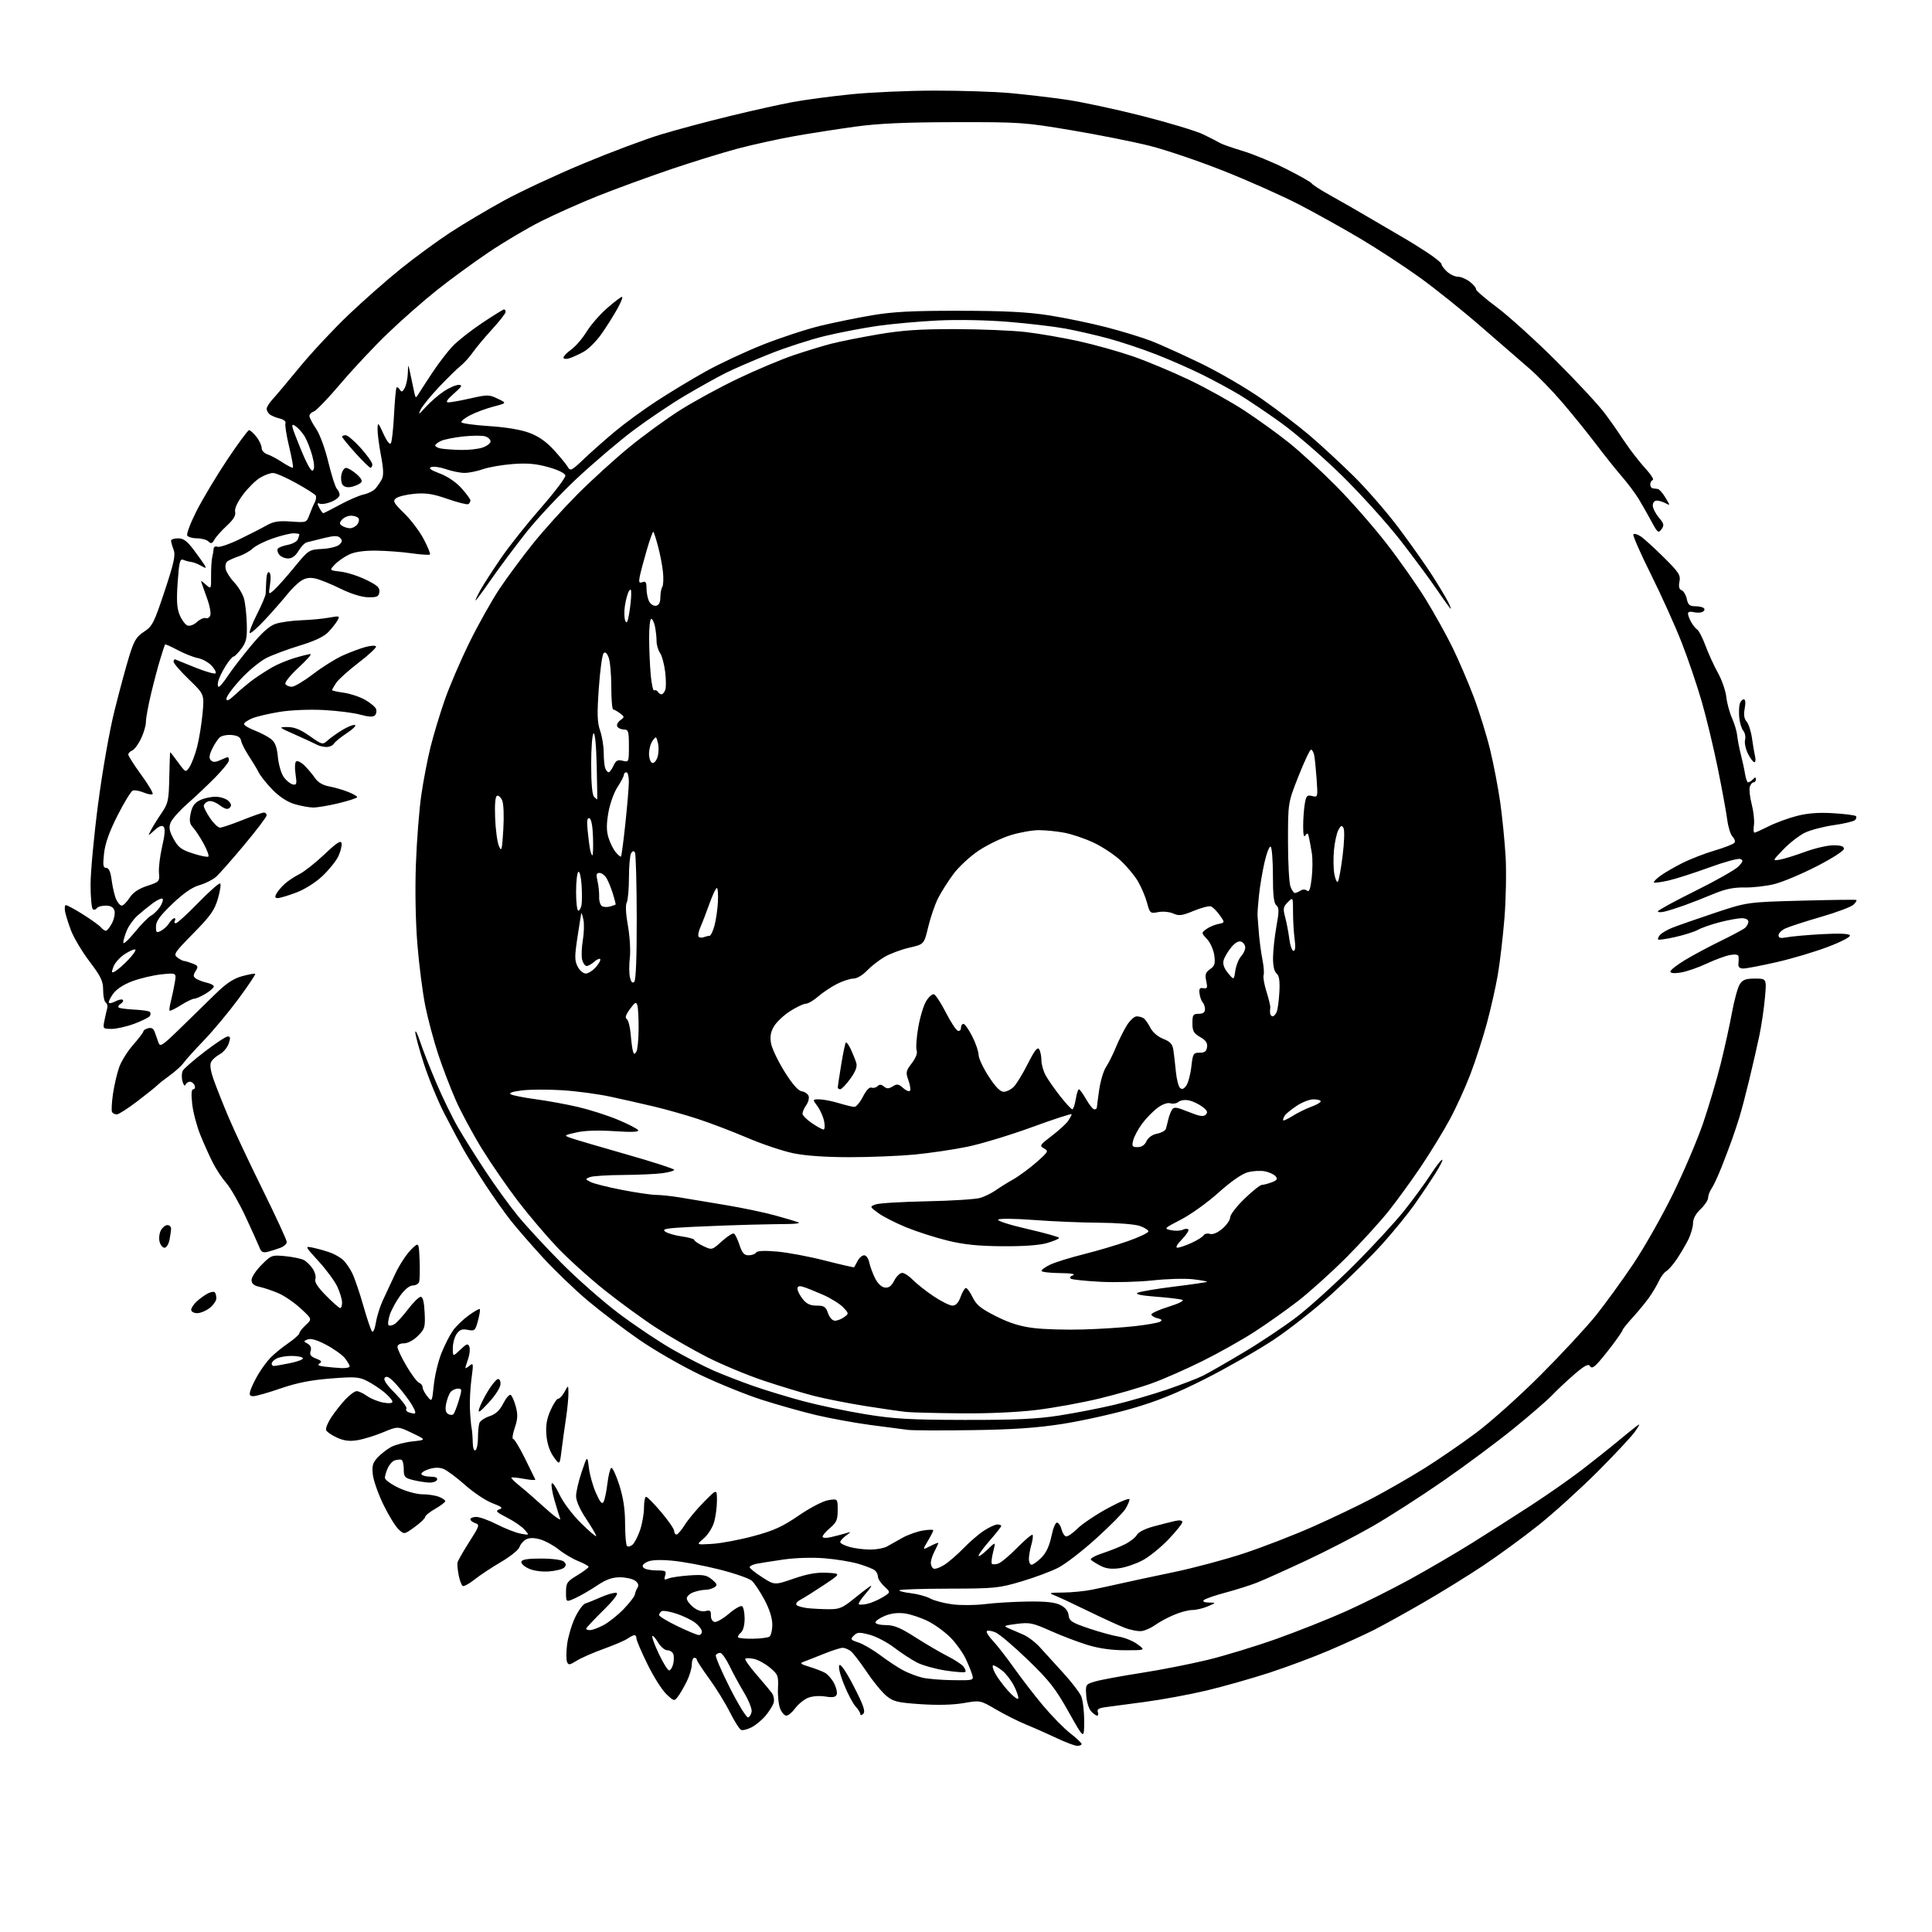 <?xml version="1.0" encoding="UTF-8" standalone="no"?>
<svg 
  version="1.1" 
  xmlns="http://www.w3.org/2000/svg" 
  xmlns:xlink="http://www.w3.org/1999/xlink" 
  xmlns:svg="http://www.w3.org/2000/svg"
  xmlns:rdf="http://www.w3.org/1999/02/22-rdf-syntax-ns#"
  xmlns:cc="http://creativecommons.org/ns#"
  xmlns:dc="http://purl.org/dc/elements/1.1/"
  viewBox="0 0 768 768"
  width="768"
  height="768"
>
<style>svg {background-color: white; }</style>"
<path stroke="none" fill="black" fill-rule="evenodd" d="M428.25,694.00C427.29,694.00 423.57,692.61 420.00,690.91C416.43,689.22 410.97,686.80 407.87,685.54C404.78,684.27 399.41,681.58 395.95,679.55C389.65,675.86 389.65,675.86 383.07,677.00C378.90,677.73 372.67,677.89 366.00,677.44C356.72,676.81 355.13,676.43 352.33,674.11C350.58,672.68 347.06,668.37 344.50,664.55C341.93,660.73 339.09,657.03 338.17,656.33C337.25,655.63 335.82,655.05 335.00,655.03C334.18,655.01 330.80,656.08 327.50,657.42C324.20,658.75 320.60,660.16 319.50,660.56C317.83,661.16 318.19,661.48 321.63,662.54C323.91,663.24 326.72,664.31 327.87,664.93C329.03,665.55 330.69,667.44 331.56,669.12C332.43,670.80 332.90,672.82 332.60,673.61C332.19,674.67 331.03,674.87 328.04,674.39C325.69,674.01 322.83,674.24 321.15,674.94C319.57,675.59 317.31,677.45 316.11,679.06C314.92,680.68 313.33,682.00 312.59,682.00C311.85,682.00 310.74,680.76 310.13,679.25C309.52,677.74 309.12,674.09 309.26,671.14C309.48,666.14 309.27,665.59 306.09,662.94C304.22,661.37 301.37,659.80 299.77,659.45C298.17,659.10 296.60,659.07 296.29,659.38C295.97,659.69 297.92,662.48 300.61,665.56C303.30,668.65 306.10,672.01 306.84,673.03C307.58,674.07 307.88,675.79 307.52,676.95C307.16,678.08 305.71,680.37 304.31,682.04C302.91,683.71 300.42,685.76 298.79,686.61C297.16,687.45 295.29,687.94 294.64,687.69C293.99,687.44 291.96,684.26 290.13,680.62C288.30,676.97 284.60,670.97 281.90,667.27C279.21,663.57 277.00,660.20 277.00,659.77C277.00,659.35 276.55,659.00 276.00,659.00C275.45,659.00 275.00,660.21 275.00,661.68C275.00,663.16 274.09,666.20 272.98,668.43C271.87,670.67 270.30,673.37 269.48,674.44C268.04,676.33 267.92,676.30 264.88,673.44C263.16,671.82 259.79,666.48 257.38,661.57C254.97,656.66 253.00,652.05 253.00,651.32C253.00,650.60 252.65,650.00 252.22,650.00C251.79,650.00 250.56,650.62 249.47,651.37C248.39,652.13 244.13,653.95 240.02,655.43C235.90,656.91 231.06,659.03 229.27,660.14C226.36,661.94 225.93,661.99 225.39,660.57C225.05,659.69 225.07,656.59 225.43,653.68C225.80,650.77 227.18,646.04 228.51,643.18C229.84,640.31 231.73,637.71 232.71,637.40C233.70,637.10 236.59,635.92 239.14,634.80C241.69,633.68 244.38,632.96 245.10,633.20C245.93,633.48 243.90,636.13 239.71,640.25C236.02,643.89 233.00,647.12 233.00,647.43C233.00,647.75 233.69,648.00 234.54,648.00C235.39,648.00 237.75,647.14 239.79,646.08C241.83,645.03 245.44,642.17 247.82,639.73C250.19,637.28 252.23,634.66 252.35,633.89C252.46,633.13 252.95,631.87 253.43,631.10C254.02,630.15 253.71,629.26 252.46,628.35C251.45,627.61 248.73,627.00 246.42,627.00C243.34,627.00 240.93,627.87 237.36,630.26C234.69,632.06 230.81,634.30 228.75,635.25C225.00,636.97 225.00,636.97 225.00,632.95C225.00,629.25 225.37,628.70 229.47,626.21C231.93,624.72 233.95,623.21 233.97,622.86C233.99,622.51 232.16,621.48 229.90,620.58C227.65,619.68 224.12,617.59 222.07,615.93C220.01,614.28 216.69,612.48 214.68,611.92C212.19,611.23 210.41,611.25 209.08,611.96C208.01,612.53 206.85,613.90 206.50,614.99C206.15,616.09 202.86,618.75 199.18,620.90C195.51,623.05 190.76,626.19 188.63,627.89C186.50,629.58 184.38,630.74 183.92,630.45C183.46,630.16 182.74,628.26 182.34,626.21C181.93,624.17 181.72,621.90 181.86,621.16C182.01,620.42 184.11,616.73 186.52,612.96C190.59,606.63 190.77,606.06 188.96,605.49C187.88,605.14 187.00,604.45 187.00,603.93C187.00,603.42 188.06,603.00 189.36,603.00C190.66,603.00 194.37,604.35 197.61,606.00C200.85,607.66 205.07,609.30 207.00,609.66C210.50,610.31 210.50,610.31 208.50,608.04C207.40,606.80 204.25,604.64 201.50,603.25C197.31,601.12 196.82,600.59 198.46,600.02C200.06,599.45 199.55,598.99 195.66,597.51C193.05,596.51 188.18,593.26 184.84,590.28C181.50,587.30 177.63,584.43 176.24,583.90C174.55,583.26 172.59,583.31 170.35,584.05C168.50,584.66 167.24,585.57 167.55,586.08C167.86,586.59 169.48,587.00 171.14,587.00C173.12,587.00 174.02,587.43 173.74,588.25C173.50,588.94 172.00,589.43 170.40,589.34C168.81,589.26 165.93,588.78 164.00,588.29C160.85,587.49 160.50,587.05 160.50,583.95C160.50,582.05 160.05,580.39 159.50,580.26C158.95,580.13 157.78,580.25 156.90,580.53C156.02,580.81 154.79,582.18 154.15,583.57C153.52,584.96 153.00,586.72 153.00,587.47C153.00,588.23 155.45,590.01 158.44,591.43C161.46,592.85 165.66,594.00 167.87,594.00C170.07,594.00 173.02,594.44 174.43,594.98C175.85,595.51 177.00,596.30 176.99,596.73C176.99,597.15 175.19,598.53 172.99,599.78C170.80,601.03 169.00,602.49 169.00,603.02C169.00,603.55 167.12,605.35 164.83,607.01C160.66,610.03 160.66,610.03 158.41,607.91C157.17,606.75 154.48,602.36 152.43,598.15C150.38,593.95 148.48,588.57 148.21,586.21C147.82,582.67 148.15,581.47 150.12,579.36C151.43,577.96 153.85,576.08 155.50,575.19C157.15,574.30 160.97,573.31 164.00,572.98C169.50,572.38 169.50,572.38 163.82,569.65C158.14,566.92 158.14,566.92 152.32,569.35C149.12,570.68 144.54,572.10 142.15,572.49C138.94,573.02 136.78,572.76 133.96,571.48C131.84,570.53 129.90,569.18 129.64,568.49C129.37,567.80 130.31,565.50 131.71,563.37C133.12,561.24 135.65,558.04 137.33,556.25C139.02,554.46 141.02,553.00 141.79,553.00C142.56,553.00 144.40,553.86 145.88,554.91C147.36,555.97 150.24,557.14 152.28,557.53C154.60,557.96 156.00,557.84 156.00,557.20C156.00,556.64 154.59,554.99 152.87,553.54C151.14,552.09 148.06,550.05 146.02,549.01C142.70,547.32 141.18,547.21 131.41,547.98C123.54,548.60 118.01,549.70 111.56,551.92C106.65,553.61 101.78,555.00 100.75,555.00C99.26,555.00 99.01,554.52 99.54,552.75C99.91,551.51 101.26,548.70 102.54,546.50C103.82,544.30 106.02,541.29 107.42,539.81C108.83,538.32 112.01,535.71 114.49,534.01C116.97,532.30 119.00,530.49 119.00,529.99C119.00,529.49 120.15,528.02 121.55,526.72C124.10,524.35 124.10,524.35 119.52,520.13C117.00,517.80 113.02,515.08 110.68,514.08C108.34,513.07 104.98,511.93 103.21,511.55C100.88,511.03 100.00,510.28 100.00,508.80C100.00,507.68 101.79,504.98 103.98,502.79C107.85,498.91 108.09,498.83 113.44,499.35C116.46,499.65 119.78,500.35 120.82,500.90C121.86,501.46 123.45,503.04 124.35,504.41C125.24,505.78 125.70,507.62 125.36,508.50C124.94,509.59 126.34,511.73 129.62,515.05C132.30,517.76 134.84,519.98 135.25,519.99C135.66,519.99 135.99,518.99 135.98,517.75C135.97,516.51 135.12,513.70 134.10,511.50C133.08,509.30 129.73,504.74 126.64,501.36C121.03,495.22 121.03,495.22 124.89,496.09C127.01,496.56 130.04,497.44 131.62,498.05C133.20,498.65 135.33,499.90 136.35,500.82C137.38,501.74 139.00,504.07 139.97,506.00C140.93,507.93 142.93,513.77 144.42,519.00C145.90,524.23 147.47,528.87 147.92,529.31C148.36,529.76 149.03,528.18 149.40,525.81C149.78,523.44 151.01,519.48 152.14,517.00C153.27,514.52 155.52,509.70 157.15,506.28C158.77,502.86 161.54,498.61 163.30,496.85C166.50,493.64 166.50,493.64 166.80,500.98C166.96,505.01 166.86,508.92 166.58,509.66C166.29,510.40 165.15,511.00 164.04,511.00C162.82,511.00 160.84,512.62 159.06,515.08C157.43,517.32 155.58,520.73 154.95,522.65C154.32,524.56 154.09,526.43 154.45,526.78C154.80,527.14 155.86,526.95 156.80,526.37C157.73,525.79 160.18,523.11 162.24,520.41C164.29,517.71 166.54,515.50 167.24,515.50C168.09,515.50 168.60,517.55 168.80,521.78C169.08,527.60 168.88,528.27 166.13,531.03C164.37,532.79 162.10,534.00 160.58,534.00C159.00,534.00 158.00,534.56 158.00,535.45C158.00,536.24 159.61,539.65 161.59,543.01C163.56,546.38 165.81,549.37 166.59,549.67C167.36,549.97 168.00,550.79 168.00,551.50C168.00,552.20 168.84,553.81 169.86,555.08C171.73,557.38 171.73,557.38 172.46,550.44C172.87,546.62 174.25,540.92 175.53,537.76C176.81,534.60 178.85,530.62 180.06,528.92C181.27,527.22 184.08,524.51 186.29,522.90C188.51,521.30 190.50,520.17 190.73,520.39C190.95,520.62 190.62,522.69 190.00,525.01C188.94,528.95 188.68,529.19 185.97,528.64C183.72,528.19 182.73,528.55 181.53,530.25C180.69,531.46 180.00,534.00 180.00,535.91C180.00,539.37 180.00,539.37 182.97,536.53C185.51,534.10 186.03,533.92 186.57,535.33C186.92,536.23 186.71,538.40 186.10,540.14C185.50,541.88 185.00,543.51 185.00,543.77C185.00,544.03 185.75,543.63 186.66,542.87C188.18,541.61 188.24,542.01 187.43,548.00C186.95,551.58 186.66,556.98 186.80,560.00C186.93,563.02 187.22,566.40 187.44,567.50C187.67,568.60 187.88,571.21 187.92,573.31C187.97,575.58 188.40,576.87 189.00,576.50C189.55,576.16 190.00,573.92 190.00,571.52C190.00,569.13 190.26,566.47 190.59,565.63C190.91,564.79 192.72,563.59 194.61,562.96C197.05,562.16 198.63,560.69 200.06,557.88C201.17,555.71 202.50,554.19 203.01,554.51C203.53,554.82 204.44,556.91 205.04,559.13C205.90,562.33 205.81,564.11 204.62,567.59C203.80,570.02 203.51,572.00 203.99,572.00C204.47,572.00 206.58,575.49 208.68,579.75C210.78,584.01 212.63,587.78 212.79,588.13C212.95,588.47 210.97,588.36 208.38,587.88C205.79,587.39 203.50,587.17 203.30,587.37C203.09,587.57 204.55,589.04 206.53,590.62C208.52,592.20 213.11,596.20 216.73,599.50C220.36,602.80 223.04,604.70 222.68,603.71C222.33,602.73 221.32,599.46 220.44,596.44C219.56,593.43 219.05,590.41 219.31,589.73C219.56,589.05 220.93,590.98 222.35,594.00C223.85,597.20 227.45,601.99 230.96,605.47C234.28,608.75 237.00,611.06 237.00,610.59C237.00,610.13 235.20,607.06 233.00,603.76C230.51,600.03 229.00,596.62 229.00,594.71C229.00,593.02 230.01,588.68 231.24,585.07C233.47,578.50 233.47,578.50 234.10,583.56C234.45,586.34 235.72,590.84 236.93,593.56C238.57,597.24 239.33,598.12 239.94,597.00C240.39,596.17 241.07,592.92 241.45,589.77C241.83,586.61 242.52,583.80 242.98,583.51C243.45,583.22 244.87,586.25 246.15,590.24C247.78,595.35 248.47,599.92 248.48,605.66C248.49,610.15 248.83,614.16 249.23,614.56C249.63,614.96 250.60,614.74 251.40,614.08C252.20,613.42 253.56,610.80 254.43,608.26C255.29,605.72 256.00,601.70 256.00,599.32C256.00,596.94 256.38,595.00 256.84,595.00C257.31,595.00 260.01,597.74 262.84,601.10C265.68,604.45 268.00,607.83 268.00,608.60C268.00,609.37 268.41,610.00 268.92,610.00C269.42,610.00 270.88,608.31 272.15,606.25C273.42,604.19 276.83,600.09 279.73,597.14C285.00,591.78 285.00,591.78 285.00,596.52C285.00,599.13 284.47,603.03 283.82,605.19C283.18,607.35 281.31,610.24 279.68,611.62C276.71,614.11 276.71,614.11 283.11,613.71C286.62,613.50 294.00,612.11 299.50,610.63C307.60,608.45 311.02,606.90 317.52,602.44C322.11,599.30 327.14,596.69 329.27,596.34C333.00,595.74 333.00,595.74 333.00,600.28C333.00,604.10 332.52,605.22 330.00,607.35C328.35,608.73 327.00,610.30 327.00,610.83C327.00,611.40 328.33,611.49 330.25,611.05C332.04,610.64 334.62,609.97 336.00,609.56C338.50,608.81 338.50,608.81 336.25,610.46C335.01,611.37 334.00,612.52 334.00,613.01C334.00,613.50 335.69,614.37 337.75,614.95C339.81,615.52 343.52,615.98 346.00,615.98C348.48,615.97 351.45,615.41 352.61,614.74C353.78,614.06 356.55,612.50 358.77,611.28C361.00,610.05 364.66,608.76 366.91,608.40C369.16,608.04 371.00,608.00 371.00,608.32C371.00,608.63 370.03,610.54 368.84,612.55C366.67,616.22 366.67,616.22 369.84,614.58C371.58,613.68 373.00,613.13 373.00,613.36C373.00,613.59 372.33,615.06 371.51,616.64C370.68,618.21 370.01,620.26 370.01,621.19C370.00,622.12 370.46,623.17 371.02,623.51C371.58,623.86 373.49,623.24 375.27,622.13C377.05,621.03 380.52,618.02 383.00,615.46C385.48,612.89 389.18,609.71 391.23,608.40C393.28,607.08 395.64,606.00 396.48,606.00C397.32,606.00 398.00,606.26 398.00,606.59C398.00,606.91 395.98,609.49 393.50,612.32C391.02,615.15 389.00,617.90 389.00,618.43C389.00,618.96 390.54,617.90 392.43,616.07C395.85,612.75 395.85,612.75 394.79,616.91C394.21,619.20 393.99,621.32 394.29,621.63C394.60,621.93 395.73,621.90 396.80,621.56C397.88,621.22 401.27,618.39 404.34,615.27C407.41,612.15 410.16,609.83 410.45,610.11C410.73,610.40 410.52,612.17 409.98,614.06C409.44,615.94 409.00,618.50 409.00,619.74C409.00,620.98 409.48,622.00 410.08,622.00C410.67,622.00 412.42,620.73 413.97,619.19C415.88,617.28 417.16,614.53 417.97,610.63C418.69,607.18 419.62,605.04 420.30,605.27C420.93,605.48 421.69,606.71 422.00,608.00C422.31,609.29 423.07,610.52 423.69,610.73C424.31,610.94 426.35,609.58 428.22,607.71C430.09,605.84 435.53,602.18 440.31,599.57C445.09,596.97 449.00,595.37 449.00,596.01C449.00,596.66 448.26,598.39 447.36,599.85C446.46,601.31 441.27,606.55 435.82,611.50C430.37,616.45 423.57,621.70 420.71,623.17C417.84,624.65 411.23,627.11 406.00,628.66C397.06,631.31 395.37,631.48 377.31,631.51C366.75,631.53 357.85,631.81 357.53,632.13C357.21,632.45 359.22,632.98 362.00,633.31C364.77,633.64 368.27,634.59 369.77,635.42C371.27,636.26 375.20,637.30 378.50,637.74C381.80,638.18 387.65,638.14 391.50,637.66C395.35,637.17 403.00,636.72 408.50,636.64C415.65,636.54 419.35,636.93 421.50,638.01C423.48,639.00 424.60,640.40 424.80,642.11C425.07,644.38 426.07,645.03 432.80,647.31C437.04,648.74 442.40,650.21 444.72,650.58C447.05,650.95 450.40,652.32 452.17,653.62C455.39,656.00 455.39,656.00 447.30,656.00C441.95,656.00 436.89,655.29 432.36,653.91C428.58,652.76 421.97,650.24 417.65,648.31C410.51,645.12 409.28,644.86 404.15,645.52C399.02,646.18 398.73,646.34 401.00,647.29C402.38,647.87 405.03,649.02 406.90,649.85C408.77,650.69 411.70,652.93 413.40,654.84C415.11,656.74 419.22,661.27 422.55,664.90C425.88,668.53 429.14,672.76 429.80,674.30C430.46,675.84 430.99,680.34 430.98,684.30C430.96,691.50 430.96,691.50 424.79,680.50C419.56,671.17 417.10,668.03 408.56,659.79C403.03,654.44 397.25,649.55 395.72,648.90C394.19,648.26 392.64,648.02 392.29,648.38C391.93,648.74 393.01,650.49 394.70,652.26C396.38,654.04 400.14,658.88 403.06,663.00C405.97,667.12 411.18,673.88 414.64,678.00C418.10,682.12 422.96,687.08 425.43,689.00C427.90,690.92 429.94,692.84 429.96,693.25C429.98,693.66 429.21,694.00 428.25,694.00zM297.39,682.71C298.00,682.51 298.63,681.45 298.79,680.37C298.96,679.28 297.61,675.92 295.79,672.89C293.98,669.87 291.38,665.08 290.00,662.24C288.62,659.40 286.96,657.06 286.31,657.04C285.65,657.02 284.87,657.41 284.56,657.91C284.25,658.41 286.76,664.28 290.14,670.95C293.51,677.62 296.78,682.91 297.39,682.71zM343.18,681.22C342.50,681.90 342.00,681.97 342.00,681.39C342.00,680.83 341.14,679.45 340.09,678.32C339.03,677.19 336.96,673.24 335.48,669.54C333.87,665.52 333.15,662.45 333.69,661.91C334.23,661.37 336.57,664.83 339.48,670.52C343.24,677.84 344.09,680.31 343.18,681.22zM436.12,682.00C435.68,682.00 434.58,681.20 433.70,680.22C432.81,679.24 431.95,676.43 431.79,673.98C431.50,669.56 431.53,669.51 435.50,668.37C437.70,667.73 445.80,666.24 453.50,665.04C461.20,663.85 473.12,661.51 480.00,659.84C486.88,658.17 499.25,654.39 507.50,651.45C515.75,648.51 528.11,643.60 534.96,640.54C541.82,637.47 553.29,631.74 560.46,627.81C567.63,623.87 578.67,617.42 585.00,613.47C591.33,609.52 601.90,602.78 608.50,598.49C615.10,594.21 624.33,587.75 629.00,584.15C633.67,580.55 639.98,575.54 643.00,573.02C646.02,570.51 649.38,567.79 650.46,566.98C652.09,565.75 652.01,566.09 650.00,569.00C648.67,570.92 641.94,578.14 635.04,585.04C628.14,591.93 617.59,601.48 611.60,606.26C605.60,611.04 595.70,618.28 589.60,622.34C583.49,626.41 572.65,633.11 565.50,637.23C558.35,641.35 549.58,646.20 546.00,648.01C542.42,649.81 534.50,653.43 528.39,656.04C522.29,658.66 511.54,662.67 504.51,664.96C497.48,667.25 486.27,670.42 479.61,672.01C472.95,673.60 461.88,675.64 455.00,676.55C448.12,677.45 441.00,678.40 439.17,678.66C436.78,678.99 435.99,679.53 436.39,680.56C436.69,681.35 436.57,682.00 436.12,682.00zM404.77,675.18C404.96,674.61 404.20,672.36 403.09,670.17C401.97,667.98 399.86,665.25 398.39,664.09C396.93,662.94 395.33,662.00 394.84,662.00C394.35,662.00 394.66,663.38 395.53,665.06C396.40,666.74 398.76,669.94 400.77,672.17C402.78,674.39 404.58,675.75 404.77,675.18zM378.82,667.90C386.99,668.00 387.12,667.96 386.47,665.75C386.11,664.51 384.93,661.61 383.85,659.31C382.76,657.00 380.12,653.30 377.97,651.09C375.83,648.88 371.80,645.92 369.03,644.51C366.26,643.11 362.06,641.70 359.71,641.37C356.91,640.99 354.16,641.32 351.72,642.34C349.67,643.20 348.00,644.37 348.00,644.95C348.00,645.53 349.87,646.00 352.15,646.00C355.41,646.00 357.94,647.05 363.90,650.87C368.08,653.54 373.78,656.88 376.56,658.29C379.35,659.69 382.22,661.56 382.96,662.45C383.69,663.33 384.03,664.30 383.72,664.61C383.41,664.92 379.86,664.67 375.83,664.05C371.80,663.43 366.70,662.00 364.50,660.87C362.30,659.73 358.24,657.08 355.48,654.96C352.72,652.85 348.33,650.55 345.73,649.85C341.60,648.75 340.78,648.79 339.39,650.18C337.93,651.64 338.09,651.87 341.26,652.92C343.17,653.55 347.15,655.89 350.11,658.11C353.08,660.34 357.18,663.03 359.23,664.09C361.29,665.16 364.66,666.42 366.73,666.91C368.81,667.40 374.24,667.84 378.82,667.90zM265.98,664.00C266.52,664.00 267.24,662.88 267.59,661.50C267.93,660.13 267.96,658.33 267.64,657.50C267.32,656.68 266.25,656.00 265.25,656.00C264.25,656.00 262.62,654.62 261.62,652.93C260.62,651.24 259.58,650.09 259.30,650.37C259.02,650.64 260.19,653.83 261.90,657.44C263.60,661.05 265.44,664.00 265.98,664.00zM299.22,651.42C302.20,651.38 305.16,651.02 305.82,650.61C306.47,650.21 307.00,648.06 307.00,645.83C307.00,643.22 305.90,639.71 303.89,635.95C302.18,632.74 299.92,629.34 298.88,628.39C297.83,627.44 291.92,625.39 285.74,623.84C279.56,622.28 271.10,620.72 266.93,620.37C261.75,619.93 258.65,620.12 257.08,620.96C255.49,621.81 255.10,622.50 255.83,623.23C256.40,623.80 258.71,624.27 260.96,624.27C264.60,624.27 264.98,624.49 264.41,626.29C263.88,627.97 264.08,628.17 265.63,627.50C266.66,627.06 270.43,626.49 274.02,626.25C279.55,625.87 280.91,626.11 283.02,627.88C285.13,629.65 285.28,630.11 284.00,630.96C283.18,631.52 281.52,631.98 280.32,631.98C279.11,631.99 276.98,632.44 275.57,632.98C274.15,633.51 273.00,634.60 273.00,635.40C273.00,636.20 274.18,637.78 275.62,638.92C277.28,640.22 279.06,640.77 280.46,640.42C282.28,639.96 282.66,640.28 282.59,642.15C282.54,643.45 283.16,644.57 284.03,644.75C284.88,644.92 287.46,643.44 289.77,641.46C292.08,639.49 294.43,638.15 294.99,638.49C295.54,638.84 296.00,641.06 296.00,643.44C296.00,646.04 295.41,648.25 294.51,648.99C293.69,649.67 293.20,650.51 293.42,650.86C293.63,651.21 296.24,651.47 299.22,651.42zM277.75,649.95C278.44,649.98 279.00,649.36 279.00,648.57C279.00,647.79 277.85,646.24 276.44,645.13C275.04,644.03 271.67,642.39 268.97,641.49C266.26,640.59 263.58,640.14 263.02,640.49C262.46,640.83 262.00,641.52 262.00,642.01C262.00,642.50 265.26,644.48 269.25,646.41C273.24,648.33 277.06,649.93 277.75,649.95zM453.98,648.35C452.59,648.59 449.44,648.00 446.98,647.03C444.52,646.07 438.00,643.08 432.50,640.40C427.00,637.71 421.15,634.97 419.50,634.31C416.67,633.18 416.85,633.11 422.67,633.06C426.07,633.03 431.24,632.51 434.17,631.91C437.10,631.32 442.29,630.19 445.70,629.42C449.11,628.64 458.44,626.64 466.43,624.98C474.43,623.32 487.05,619.95 494.48,617.49C501.91,615.03 514.18,610.29 521.75,606.94C529.31,603.60 540.08,598.45 545.68,595.50C551.27,592.55 560.42,587.29 566.00,583.82C571.58,580.34 580.96,573.91 586.83,569.53C592.70,565.14 604.25,554.79 612.50,546.52C620.75,538.25 630.57,527.66 634.33,522.99C638.08,518.32 644.77,509.12 649.19,502.53C653.61,495.95 660.75,483.35 665.06,474.53C669.37,465.72 674.74,453.10 677.00,446.50C679.25,439.90 682.39,429.32 683.97,423.00C685.55,416.68 687.58,407.45 688.49,402.50C689.39,397.55 690.79,392.49 691.59,391.25C692.75,389.45 693.97,389.00 697.66,389.00C702.28,389.00 702.28,389.00 701.58,396.73C701.19,400.99 700.22,407.62 699.41,411.48C698.61,415.34 696.81,423.23 695.41,429.00C694.02,434.77 692.25,441.52 691.48,444.00C690.72,446.48 689.37,450.52 688.49,453.00C687.61,455.48 685.73,460.43 684.32,464.00C682.90,467.57 681.13,471.39 680.37,472.47C679.62,473.56 679.00,475.21 679.00,476.14C679.00,477.07 677.65,479.10 676.00,480.66C674.06,482.49 673.00,484.48 673.00,486.29C673.00,487.82 672.10,490.84 671.01,492.98C669.91,495.13 667.86,498.60 666.44,500.69C665.01,502.79 663.17,504.88 662.33,505.35C661.50,505.82 660.16,507.62 659.36,509.35C658.57,511.08 656.78,514.07 655.40,515.98C654.02,517.89 651.12,521.41 648.95,523.79C646.78,526.18 645.00,528.40 645.00,528.72C645.00,529.05 643.14,531.78 640.87,534.79C638.60,537.80 635.84,541.16 634.75,542.25C633.23,543.77 632.58,543.94 631.98,542.96C631.40,542.03 629.74,542.94 625.84,546.31C622.90,548.85 618.92,552.58 617.00,554.61C615.08,556.63 608.17,562.61 601.66,567.89C595.16,573.18 582.56,582.54 573.66,588.71C564.77,594.87 552.10,603.01 545.50,606.79C538.90,610.58 526.98,616.72 519.00,620.44C511.02,624.17 502.33,628.07 499.67,629.12C497.02,630.17 491.39,631.95 487.17,633.08C482.95,634.21 479.07,635.55 478.55,636.06C477.96,636.65 478.71,637.01 480.55,637.04C483.50,637.08 483.50,637.08 480.14,638.54C478.28,639.34 475.51,640.00 473.97,640.00C472.43,640.00 469.11,640.88 466.60,641.96C464.09,643.03 460.79,644.82 459.27,645.92C457.75,647.02 455.37,648.12 453.98,648.35zM329.37,639.69C333.63,639.73 334.90,639.21 339.37,635.57C342.19,633.28 345.18,631.00 346.00,630.51C346.82,630.01 346.01,631.32 344.19,633.41C342.37,635.50 341.10,637.43 341.37,637.70C341.64,637.97 343.14,637.91 344.72,637.56C346.29,637.22 349.04,636.04 350.83,634.96C354.08,632.98 354.08,632.98 351.54,630.63C350.14,629.33 349.00,627.59 349.00,626.76C349.00,625.93 348.44,624.79 347.75,624.22C347.06,623.66 344.13,622.51 341.24,621.65C338.35,620.80 332.28,619.80 327.74,619.44C322.96,619.05 316.14,619.26 311.50,619.93C307.10,620.56 302.26,621.33 300.75,621.62C299.24,621.92 298.00,622.53 298.00,622.98C298.00,623.42 300.23,625.22 302.96,626.97C307.91,630.15 307.91,630.15 315.51,627.53C321.02,625.63 324.67,624.99 328.74,625.20C334.37,625.50 334.37,625.50 327.44,630.11C323.62,632.65 319.44,635.28 318.14,635.95C316.85,636.63 316.17,637.56 316.64,638.02C317.11,638.48 319.07,639.04 321.00,639.26C322.93,639.48 326.69,639.67 329.37,639.69zM218.31,624.66C215.40,624.88 212.18,624.44 210.16,623.53C208.31,622.69 207.02,621.46 207.26,620.76C207.56,619.89 210.04,619.52 215.35,619.55C219.90,619.58 223.49,620.09 224.20,620.80C225.10,621.70 225.11,622.29 224.26,623.14C223.63,623.77 220.95,624.45 218.31,624.66zM445.00,623.39C441.84,623.83 439.61,623.55 437.50,622.44C435.85,621.58 434.12,620.50 433.66,620.05C433.20,619.59 435.22,618.43 438.16,617.47C441.10,616.51 445.17,614.89 447.22,613.86C449.26,612.83 451.38,611.16 451.92,610.14C452.52,609.04 455.26,607.66 458.71,606.74C461.89,605.89 465.74,604.91 467.25,604.58C468.95,604.20 470.00,604.38 470.00,605.06C470.00,605.66 467.52,608.74 464.50,611.92C461.47,615.09 456.86,618.83 454.25,620.22C451.64,621.62 447.48,623.05 445.00,623.39zM223.23,576.50C222.49,582.49 222.49,582.49 220.06,579.09C218.49,576.88 217.49,573.85 217.21,570.49C216.89,566.69 217.33,564.04 218.83,560.65C219.96,558.09 221.35,556.00 221.91,556.00C222.48,556.00 223.61,554.76 224.43,553.25C225.92,550.50 225.92,550.50 225.96,553.81C225.98,555.63 225.54,560.13 224.99,563.81C224.43,567.49 223.64,573.20 223.23,576.50zM386.50,568.50C374.40,568.68 362.93,568.63 361.00,568.41C359.07,568.18 352.32,567.30 346.00,566.45C339.68,565.60 329.96,563.82 324.41,562.51C318.86,561.19 309.19,558.47 302.91,556.46C296.64,554.45 285.55,549.96 278.28,546.48C271.00,543.01 260.08,536.71 254.00,532.50C247.92,528.29 238.76,521.32 233.64,517.02C228.52,512.71 220.48,504.99 215.77,499.85C211.06,494.71 205.28,488.05 202.93,485.07C200.58,482.08 196.12,475.78 193.02,471.07C189.92,466.35 185.98,460.02 184.28,457.00C182.57,453.98 179.10,447.45 176.56,442.50C174.02,437.55 170.38,428.67 168.47,422.77C166.56,416.87 165.04,411.24 165.09,410.27C165.14,409.30 165.99,410.98 166.98,414.00C167.97,417.02 170.84,424.35 173.36,430.28C175.88,436.21 179.83,444.31 182.13,448.28C184.44,452.25 189.39,460.14 193.15,465.81C196.90,471.49 202.63,479.38 205.88,483.35C209.13,487.33 216.90,495.74 223.16,502.04C229.41,508.34 239.70,517.39 246.02,522.15C252.33,526.90 261.84,533.28 267.14,536.31C272.44,539.35 279.86,543.17 283.64,544.82C287.41,546.46 294.51,549.22 299.42,550.94C304.33,552.66 313.33,555.39 319.42,557.02C325.51,558.64 336.57,560.97 344.00,562.18C355.38,564.04 361.59,564.39 383.50,564.44C403.67,564.47 412.08,564.08 421.00,562.70C427.32,561.72 437.23,559.79 443.00,558.42C448.77,557.05 458.23,554.30 464.00,552.33C469.77,550.35 476.20,547.88 478.27,546.83C480.35,545.79 487.55,541.66 494.27,537.65C501.00,533.65 510.55,527.27 515.50,523.48C520.45,519.69 530.61,510.49 538.09,503.04C545.56,495.59 554.65,485.74 558.29,481.15C561.93,476.56 566.61,470.15 568.70,466.91C570.79,463.67 572.85,461.01 573.28,461.01C573.71,461.00 572.42,463.59 570.41,466.75C568.40,469.91 564.69,475.43 562.16,479.00C559.62,482.57 554.00,489.47 549.65,494.33C545.30,499.18 536.30,508.11 529.64,514.16C522.99,520.22 512.36,528.59 506.02,532.76C499.69,536.93 487.52,543.86 479.00,548.17C467.50,553.97 459.96,557.02 449.78,559.95C442.23,562.12 429.85,564.86 422.28,566.04C412.11,567.62 402.73,568.27 386.50,568.50zM180.22,562.18C180.63,561.77 181.60,559.31 182.38,556.72C183.71,552.33 183.68,552.00 182.02,552.00C181.05,552.00 179.74,552.61 179.13,553.35C178.51,554.09 177.72,556.16 177.36,557.95C176.91,560.21 177.13,561.46 178.10,562.06C178.86,562.53 179.82,562.58 180.22,562.18zM164.70,561.92C165.44,561.97 165.05,560.59 163.70,558.39C162.49,556.40 159.84,552.91 157.81,550.64C155.16,547.66 153.82,546.80 153.03,547.58C152.24,548.36 153.36,550.11 157.03,553.83C159.82,556.68 161.86,559.42 161.55,559.92C161.24,560.42 161.55,561.06 162.24,561.34C162.93,561.61 164.04,561.88 164.70,561.92zM194.32,557.50C190.70,561.43 189.87,561.96 190.47,560.00C190.88,558.62 192.43,555.51 193.90,553.07C195.38,550.63 197.13,548.46 197.79,548.24C198.51,548.00 198.98,548.78 198.96,550.17C198.94,551.51 196.97,554.62 194.32,557.50zM382.03,561.83C372.39,561.74 362.70,561.50 360.50,561.29C358.30,561.09 350.90,560.02 344.06,558.93C337.22,557.84 327.99,556.02 323.56,554.89C319.13,553.76 310.10,551.02 303.50,548.81C296.90,546.59 286.77,542.37 281.00,539.42C275.23,536.47 266.23,531.30 261.00,527.91C255.78,524.53 246.48,517.76 240.35,512.87C234.21,507.97 225.66,500.24 221.35,495.68C217.03,491.12 210.07,482.91 205.89,477.44C201.70,471.97 195.26,462.63 191.58,456.68C187.91,450.72 183.19,441.95 181.10,437.18C179.01,432.40 175.88,424.23 174.16,419.00C172.43,413.77 170.15,405.23 169.08,400.00C168.02,394.77 166.60,383.76 165.93,375.53C165.19,366.43 164.95,353.88 165.33,343.53C165.67,334.16 166.63,321.77 167.48,316.00C168.32,310.23 169.96,301.68 171.13,297.00C172.29,292.32 174.80,284.00 176.70,278.50C178.60,273.00 183.06,262.59 186.62,255.36C190.18,248.13 195.62,238.45 198.70,233.86C201.79,229.26 207.73,221.24 211.91,216.04C216.08,210.84 224.00,202.06 229.50,196.54C235.00,191.02 244.23,182.61 250.01,177.87C255.79,173.12 265.01,166.40 270.51,162.94C276.00,159.47 286.35,153.85 293.50,150.44C300.65,147.03 310.55,142.87 315.50,141.19C320.45,139.52 327.24,137.45 330.59,136.59C333.95,135.73 342.27,134.08 349.09,132.91C358.68,131.28 365.65,130.81 379.73,130.83C389.76,130.85 402.36,131.37 407.73,131.99C413.10,132.62 422.62,134.26 428.88,135.64C435.14,137.03 444.82,139.74 450.38,141.67C455.95,143.60 466.03,147.81 472.78,151.03C479.54,154.26 489.44,159.77 494.78,163.28C500.13,166.79 508.10,172.55 512.50,176.08C516.90,179.61 525.26,187.30 531.08,193.16C536.90,199.02 545.90,209.28 551.08,215.95C556.26,222.62 563.33,232.67 566.78,238.29C570.23,243.90 575.04,252.55 577.45,257.50C579.87,262.45 583.63,271.23 585.82,277.00C588.00,282.77 590.94,292.23 592.34,298.00C593.74,303.77 595.56,313.23 596.37,319.00C597.19,324.77 598.14,334.45 598.50,340.50C598.85,346.55 598.64,357.57 598.04,365.00C597.44,372.43 596.25,382.55 595.40,387.50C594.55,392.45 592.57,401.23 590.99,407.00C589.42,412.77 586.51,421.77 584.51,427.00C582.52,432.23 578.84,440.31 576.33,444.96C573.82,449.61 568.73,457.94 565.02,463.47C561.31,469.00 555.47,477.06 552.03,481.38C548.59,485.71 540.99,494.04 535.14,499.91C529.29,505.77 520.67,513.53 516.00,517.16C511.32,520.78 503.47,526.34 498.53,529.52C493.60,532.69 484.38,537.87 478.03,541.02C471.69,544.18 462.68,548.15 458.00,549.84C453.32,551.54 443.88,554.29 437.00,555.94C430.12,557.60 418.89,559.64 412.03,560.48C404.45,561.40 392.68,561.93 382.03,561.83zM135.75,543.84C137.54,543.93 139.00,543.61 139.00,543.13C139.00,542.66 138.14,541.20 137.09,539.88C136.03,538.57 132.71,536.19 129.70,534.60C126.12,532.70 123.59,531.94 122.37,532.42C120.58,533.10 120.58,533.18 122.29,534.14C123.48,534.81 123.88,535.80 123.48,537.07C123.01,538.54 123.53,539.25 125.65,540.06C127.78,540.87 128.11,541.32 127.03,541.98C126.04,542.60 126.62,542.97 129.07,543.26C130.95,543.49 133.96,543.75 135.75,543.84zM108.83,543.00C109.29,543.00 112.21,542.49 115.31,541.87C118.41,541.24 120.71,540.34 120.42,539.87C120.12,539.39 118.08,539.00 115.88,539.00C113.67,539.00 111.00,539.47 109.93,540.04C108.87,540.60 108.00,541.50 108.00,542.04C108.00,542.57 108.37,543.00 108.83,543.00zM430.50,528.49C437.10,528.30 446.42,527.71 451.20,527.16C455.99,526.62 460.48,525.82 461.19,525.38C462.11,524.81 461.82,524.43 460.18,524.04C458.92,523.74 457.80,523.08 457.69,522.57C457.59,522.05 460.65,520.66 464.50,519.46C468.54,518.20 470.87,517.04 470.00,516.71C469.18,516.40 464.48,515.83 459.56,515.46C453.70,515.02 451.16,514.49 452.17,513.92C453.03,513.45 459.51,512.34 466.59,511.47C473.66,510.60 479.60,509.73 479.79,509.55C479.97,509.36 477.49,508.91 474.27,508.53C471.06,508.16 463.84,508.36 458.23,508.98C452.62,509.59 443.24,509.84 437.40,509.53C431.55,509.22 426.28,508.68 425.70,508.31C425.06,507.92 425.40,507.35 426.57,506.90C427.74,506.44 425.64,506.11 421.25,506.07C417.26,506.03 414.00,505.63 414.00,505.19C414.00,504.74 415.58,503.61 417.52,502.69C419.46,501.77 425.42,499.92 430.77,498.58C436.12,497.24 444.10,494.88 448.50,493.32C452.90,491.77 456.50,490.05 456.50,489.50C456.50,488.95 454.93,487.96 453.00,487.31C451.07,486.65 443.90,486.09 437.00,486.05C430.12,486.02 418.46,485.53 411.08,484.97C403.54,484.40 397.27,484.33 396.79,484.81C396.30,485.30 401.42,486.94 408.46,488.55C415.36,490.13 421.00,491.72 421.00,492.08C421.00,492.44 418.86,493.36 416.25,494.12C413.19,495.01 406.87,495.46 398.50,495.40C388.88,495.33 383.21,494.75 376.69,493.16C371.85,491.98 364.42,489.59 360.19,487.86C355.96,486.13 350.97,483.58 349.09,482.19C345.69,479.66 345.69,479.66 348.09,478.77C349.41,478.28 358.59,477.73 368.50,477.53C378.40,477.34 387.96,476.72 389.75,476.16C391.53,475.60 394.23,474.26 395.75,473.19C397.26,472.12 400.39,470.17 402.69,468.87C405.00,467.57 409.17,464.50 411.97,462.05C416.74,457.86 416.92,457.53 415.01,456.51C413.12,455.49 413.32,455.17 418.03,451.57C420.81,449.46 423.74,446.79 424.54,445.64C425.34,444.49 426.00,443.27 426.00,442.92C426.00,442.58 418.91,444.88 410.25,448.05C401.59,451.21 390.00,454.73 384.50,455.86C379.00,456.99 369.55,458.38 363.50,458.96C357.45,459.53 345.84,460.00 337.71,460.00C328.20,460.00 320.22,459.44 315.36,458.44C311.21,457.58 303.01,454.83 297.15,452.33C291.29,449.83 282.45,446.45 277.50,444.83C272.55,443.21 264.68,440.98 260.00,439.87C255.32,438.76 247.54,437.00 242.70,435.96C237.87,434.91 229.28,433.76 223.62,433.39C217.97,433.03 210.70,433.06 207.47,433.46C203.58,433.95 202.09,434.47 203.07,435.02C203.88,435.47 208.36,436.35 213.02,436.97C217.68,437.60 225.24,438.98 229.81,440.05C234.38,441.12 241.46,443.38 245.56,445.09C249.65,446.79 253.29,448.67 253.66,449.25C254.12,450.00 251.28,450.12 244.23,449.66C237.73,449.23 232.35,449.42 229.06,450.17C223.98,451.35 223.98,451.35 227.37,452.52C229.24,453.16 239.15,456.07 249.38,458.99C259.62,461.91 268.00,464.62 268.00,465.02C268.00,465.41 265.91,466.01 263.36,466.36C260.81,466.71 253.72,467.03 247.61,467.07C241.50,467.11 235.61,467.49 234.52,467.91C232.59,468.67 232.59,468.71 234.69,469.83C235.87,470.47 241.48,471.88 247.17,472.99C252.85,474.09 259.02,475.00 260.88,475.00C262.75,475.00 267.02,475.46 270.38,476.02C273.75,476.57 281.90,477.94 288.50,479.04C295.10,480.14 303.88,481.98 308.00,483.12C312.12,484.26 316.30,485.49 317.27,485.85C318.25,486.21 316.68,486.52 313.77,486.55C310.87,486.57 304.00,486.70 298.50,486.83C293.00,486.96 282.69,487.34 275.59,487.68C264.83,488.20 262.98,488.51 264.42,489.57C265.37,490.26 268.37,491.14 271.08,491.51C273.78,491.88 276.00,492.51 276.00,492.91C276.00,493.31 277.58,494.38 279.51,495.30C283.02,496.98 283.02,496.98 286.97,493.41C289.15,491.44 291.31,490.07 291.79,490.37C292.26,490.66 293.25,492.72 293.98,494.95C295.03,498.11 295.82,499.00 297.60,499.00C298.86,499.00 300.18,498.52 300.55,497.92C300.99,497.21 303.80,497.07 308.86,497.51C313.06,497.87 321.64,499.48 327.91,501.09C334.19,502.69 339.42,503.89 339.53,503.75C339.64,503.61 340.26,502.49 340.90,501.25C341.54,500.01 342.72,499.00 343.52,499.00C344.31,499.00 345.21,500.24 345.52,501.75C345.82,503.26 346.85,506.07 347.79,508.00C348.84,510.14 350.35,511.62 351.69,511.81C353.29,512.04 354.31,511.30 355.47,509.06C356.34,507.38 357.76,506.00 358.62,506.00C359.49,506.00 361.39,507.24 362.85,508.75C364.31,510.26 368.01,513.19 371.07,515.25C374.14,517.31 377.54,519.00 378.62,519.00C379.97,519.00 381.00,517.89 381.86,515.50C382.56,513.58 383.51,512.00 383.98,512.00C384.45,512.00 385.66,513.69 386.67,515.75C388.14,518.77 389.97,520.24 396.00,523.26C401.41,525.98 405.59,527.28 411.00,527.93C415.12,528.43 423.90,528.68 430.50,528.49zM331.91,525.00C332.85,525.00 334.49,524.36 335.56,523.58C337.46,522.19 337.46,522.11 335.17,519.68C333.89,518.32 330.29,516.08 327.17,514.70C324.05,513.33 320.49,511.90 319.25,511.54C317.65,511.06 317.00,511.28 317.00,512.30C317.00,513.09 317.93,514.92 319.07,516.37C320.60,518.31 322.06,519.00 324.62,519.00C327.59,519.00 328.26,519.44 329.15,522.00C329.76,523.76 330.90,525.00 331.91,525.00zM78.37,522.00C77.06,522.00 76.00,521.40 76.00,520.67C76.00,519.95 77.01,518.43 78.25,517.30C79.49,516.17 81.45,514.76 82.62,514.16C83.78,513.56 85.02,513.35 85.37,513.70C85.72,514.05 86.00,515.13 86.00,516.09C86.00,517.06 84.81,518.79 83.37,519.93C81.92,521.07 79.67,522.00 78.37,522.00zM106.47,497.60C104.53,498.08 103.84,497.73 103.12,495.85C102.62,494.56 100.14,489.06 97.61,483.64C95.08,478.22 91.66,472.24 90.01,470.35C88.35,468.47 85.92,464.80 84.61,462.21C83.29,459.62 81.06,454.65 79.65,451.18C78.24,447.70 76.78,442.19 76.41,438.93C75.95,434.88 76.09,433.00 76.84,433.00C77.44,433.00 77.68,432.32 77.36,431.50C77.05,430.68 76.20,430.00 75.48,430.00C74.76,430.00 73.96,430.56 73.71,431.25C73.45,431.94 72.93,431.30 72.53,429.82C72.14,428.35 72.21,426.44 72.69,425.58C73.18,424.72 77.10,421.31 81.41,418.01C85.72,414.70 89.84,412.00 90.57,412.00C91.59,412.00 91.67,412.65 90.90,414.86C90.35,416.43 88.77,418.32 87.37,419.07C85.98,419.81 84.44,421.18 83.94,422.11C83.34,423.23 83.67,425.58 84.92,429.15C85.96,432.09 88.60,438.77 90.81,444.00C93.01,449.23 99.13,462.24 104.41,472.93C109.68,483.62 114.00,492.97 114.00,493.71C114.00,494.44 112.86,495.48 111.46,496.02C110.06,496.55 107.81,497.26 106.47,497.60zM65.39,496.00C64.65,496.00 63.77,494.92 63.43,493.59C63.10,492.27 63.33,490.24 63.95,489.09C64.57,487.94 65.73,487.00 66.54,487.00C67.34,487.00 68.00,487.62 68.00,488.38C68.00,489.13 67.72,491.16 67.38,492.88C67.03,494.59 66.14,496.00 65.39,496.00zM468.05,495.98C468.85,495.97 471.36,495.11 473.63,494.08C475.90,493.05 478.07,491.69 478.46,491.06C478.85,490.43 479.98,490.18 480.97,490.49C482.09,490.84 483.96,490.07 485.89,488.44C487.60,487.00 489.00,484.97 489.00,483.93C489.00,482.89 491.56,479.56 494.70,476.52C497.83,473.48 500.96,471.00 501.63,471.00C502.31,471.00 504.07,470.54 505.54,469.98C507.65,469.18 507.98,468.68 507.09,467.60C506.46,466.85 504.55,465.96 502.84,465.62C501.13,465.28 498.05,465.45 495.99,466.00C493.66,466.63 489.30,469.67 484.38,474.09C480.05,477.98 473.35,482.79 469.50,484.78C462.69,488.29 462.58,488.41 465.50,489.02C467.15,489.36 469.23,489.29 470.12,488.86C471.01,488.42 472.03,488.36 472.39,488.72C472.74,489.08 471.59,490.86 469.82,492.68C467.83,494.74 467.16,495.99 468.05,495.98zM452.23,456.00C453.83,456.00 455.05,455.18 455.75,453.64C456.42,452.19 458.02,451.05 459.94,450.66C461.65,450.32 463.22,449.47 463.44,448.77C463.66,448.07 464.09,446.38 464.41,445.00C464.72,443.62 465.39,441.87 465.90,441.10C466.66,439.92 467.72,440.06 472.46,441.99C476.85,443.76 478.39,444.01 479.31,443.09C480.23,442.16 479.93,441.46 478.00,439.98C476.62,438.93 474.24,437.79 472.71,437.45C471.12,437.09 469.31,437.33 468.51,437.99C467.73,438.64 466.26,438.90 465.25,438.58C464.12,438.22 462.11,438.94 460.11,440.42C458.31,441.75 455.55,444.58 453.99,446.70C452.43,448.83 450.84,451.79 450.47,453.28C449.86,455.68 450.07,456.00 452.23,456.00zM327.36,449.00C327.85,449.00 327.96,447.54 327.61,445.75C327.26,443.96 326.07,441.26 324.96,439.75C322.94,437.00 322.94,437.00 325.72,437.01C327.25,437.02 330.71,437.69 333.41,438.51C336.11,439.33 338.91,440.00 339.64,440.00C340.37,440.00 341.90,438.16 343.04,435.92C344.31,433.43 345.64,432.03 346.44,432.34C347.16,432.62 348.24,432.36 348.84,431.76C349.61,430.99 350.33,431.03 351.38,431.90C352.53,432.86 353.28,432.84 354.87,431.85C356.57,430.79 357.21,430.88 358.95,432.45C360.08,433.48 361.32,434.01 361.70,433.64C362.08,433.26 361.82,431.39 361.13,429.49C359.98,426.30 360.09,425.75 362.46,422.64C364.06,420.54 364.79,418.62 364.39,417.57C364.03,416.64 364.31,412.55 365.00,408.48C365.70,404.42 367.12,399.69 368.16,397.97C369.21,396.26 370.61,395.03 371.28,395.26C371.95,395.48 374.07,398.74 376.00,402.50C377.93,406.26 380.06,409.53 380.75,409.75C381.44,409.98 382.00,409.45 382.00,408.58C382.00,407.71 382.44,407.00 382.98,407.00C383.52,407.00 385.10,409.24 386.48,411.97C387.87,414.70 389.00,418.00 389.00,419.31C389.00,420.62 390.79,424.46 392.98,427.84C395.69,432.04 397.60,434.00 398.98,434.00C400.09,434.00 401.89,433.11 402.97,432.03C404.06,430.94 406.58,426.82 408.57,422.87C411.24,417.57 412.42,416.05 413.08,417.09C413.57,417.87 413.98,419.86 413.98,421.52C413.99,423.17 414.79,425.93 415.75,427.63C416.71,429.34 419.30,433.03 421.50,435.83C423.70,438.62 425.83,440.93 426.24,440.96C426.64,440.98 427.26,439.20 427.62,437.00C427.97,434.80 428.54,433.00 428.88,433.01C429.22,433.01 430.53,434.81 431.78,437.01C433.03,439.20 434.50,441.00 435.03,441.00C435.56,441.00 436.01,440.66 436.02,440.25C436.03,439.84 436.45,436.65 436.95,433.17C437.46,429.69 438.67,425.64 439.66,424.17C440.64,422.70 442.40,419.20 443.55,416.39C444.71,413.58 446.67,409.65 447.91,407.64C449.15,405.64 450.91,404.01 451.83,404.02C452.75,404.02 454.00,404.36 454.61,404.77C455.22,405.17 456.42,406.86 457.27,408.53C458.20,410.34 460.26,412.12 462.40,412.96C465.21,414.06 466.08,415.03 466.44,417.43C466.69,419.12 467.13,422.94 467.42,425.92C467.71,428.91 468.44,431.83 469.04,432.42C469.82,433.19 470.53,432.96 471.53,431.60C472.30,430.56 473.22,427.17 473.57,424.07C474.17,418.80 474.38,418.44 476.85,418.47C478.85,418.49 479.58,417.95 479.82,416.24C480.05,414.59 479.32,413.52 477.08,412.24C474.52,410.79 474.01,409.88 474.01,406.75C474.00,403.41 474.28,403.00 476.50,403.00C478.24,403.00 479.00,402.45 479.00,401.20C479.00,400.21 478.59,398.97 478.09,398.45C477.58,397.93 477.02,396.38 476.84,395.00C476.57,393.03 476.89,392.57 478.34,392.82C479.93,393.09 480.09,392.68 479.50,389.98C478.93,387.40 479.21,386.54 481.01,385.28C482.86,383.99 483.14,383.07 482.70,379.77C482.40,377.59 481.11,374.69 479.83,373.32C477.52,370.86 477.51,370.83 479.50,369.36C480.60,368.54 482.73,367.62 484.23,367.32C486.96,366.76 486.96,366.76 484.86,363.80C483.70,362.17 482.14,360.61 481.39,360.32C480.64,360.03 477.56,360.82 474.54,362.07C469.90,363.99 468.65,364.16 466.42,363.15C464.95,362.48 462.33,362.22 460.46,362.57C457.22,363.18 457.10,363.08 455.96,358.85C455.32,356.46 453.69,352.63 452.35,350.34C451.01,348.05 447.87,344.30 445.39,342.00C442.90,339.71 438.08,336.53 434.68,334.94C431.27,333.34 426.07,331.58 423.11,331.02C420.15,330.46 415.59,330.00 412.97,330.00C410.35,330.00 405.28,330.90 401.71,332.01C398.13,333.11 392.43,335.87 389.04,338.13C385.65,340.40 381.16,344.55 379.05,347.37C376.95,350.19 374.19,354.52 372.93,357.00C371.67,359.48 369.90,364.62 368.99,368.44C367.33,375.38 367.33,375.38 361.47,376.71C358.24,377.45 353.78,379.12 351.55,380.43C349.32,381.75 346.18,384.21 344.56,385.91C342.90,387.66 340.60,389.00 339.27,389.00C337.98,389.00 335.03,389.96 332.71,391.13C330.39,392.31 327.02,394.56 325.22,396.13C323.41,397.71 321.20,399.00 320.30,399.00C319.41,399.00 316.61,400.33 314.09,401.95C311.56,403.56 308.67,406.28 307.67,407.99C306.33,410.26 306.02,412.07 306.51,414.79C306.88,416.83 309.29,421.88 311.87,426.00C314.98,430.97 317.29,433.60 318.70,433.81C319.87,433.98 321.09,434.80 321.42,435.64C321.74,436.48 321.32,438.13 320.50,439.30C319.67,440.48 319.00,442.00 319.00,442.69C319.00,443.37 320.68,445.07 322.73,446.46C324.78,447.86 326.87,449.00 327.36,449.00zM513.75,443.66C515.81,442.36 519.19,440.69 521.25,439.95C523.31,439.21 525.00,438.24 525.00,437.80C525.00,437.36 523.71,437.00 522.14,437.00C520.57,437.00 517.53,438.18 515.39,439.63C513.25,441.07 511.17,442.76 510.77,443.38C510.36,443.99 510.02,444.84 510.02,445.26C510.01,445.68 511.69,444.96 513.75,443.66zM46.43,443.00C45.71,443.00 44.86,442.59 44.55,442.08C44.24,441.58 44.40,438.32 44.91,434.83C45.42,431.35 46.54,426.55 47.40,424.17C48.26,421.79 50.77,417.79 52.98,415.28C55.19,412.77 57.00,410.38 57.00,409.98C57.00,409.57 57.86,409.01 58.91,408.73C60.24,408.39 61.05,408.89 61.56,410.37C61.97,411.54 62.62,413.40 63.01,414.50C63.64,416.27 64.59,415.64 71.41,409.00C75.64,404.88 81.89,398.77 85.30,395.43C89.93,390.89 92.71,389.02 96.28,388.04C98.91,387.32 101.23,386.90 101.45,387.12C101.67,387.33 98.69,391.78 94.84,397.00C90.99,402.23 84.81,409.65 81.11,413.50C77.41,417.35 73.73,421.42 72.94,422.55C72.15,423.67 69.70,425.89 67.50,427.49C65.30,429.08 63.05,430.86 62.50,431.44C61.95,432.02 58.40,434.86 54.62,437.75C50.83,440.64 47.15,443.00 46.43,443.00zM333.99,433.00C333.45,433.00 333.01,432.66 333.02,432.25C333.03,431.84 333.65,427.77 334.39,423.22C335.13,418.66 335.96,414.71 336.24,414.43C336.51,414.15 337.42,415.41 338.26,417.21C339.09,419.02 340.06,421.44 340.40,422.58C340.83,424.01 340.08,425.98 338.01,428.83C336.35,431.12 334.54,433.00 333.99,433.00zM252.96,418.07C253.42,417.32 253.83,413.28 253.86,409.10C253.89,404.92 253.67,400.68 253.37,399.68C252.90,398.11 252.48,398.32 250.41,401.12C248.76,403.36 248.36,404.60 249.14,405.09C249.76,405.47 250.47,408.20 250.71,411.14C250.95,414.09 251.37,417.16 251.63,417.97C252.03,419.20 252.25,419.22 252.96,418.07zM44.38,409.00C40.92,409.00 40.86,408.93 41.50,405.75C41.85,403.96 42.36,401.75 42.62,400.83C42.87,399.92 42.61,398.88 42.04,398.53C41.47,398.17 41.00,395.96 41.00,393.62C41.00,390.00 40.18,388.26 35.58,382.19C32.60,378.26 29.27,372.66 28.18,369.76C27.10,366.85 26.05,363.49 25.85,362.28C25.66,361.08 25.75,359.96 26.06,359.80C26.37,359.63 29.39,361.24 32.78,363.36C36.17,365.49 39.46,367.85 40.09,368.61C40.73,369.38 41.63,370.00 42.10,370.00C42.57,370.00 43.66,368.63 44.53,366.95C45.39,365.27 45.82,363.02 45.48,361.95C45.06,360.61 43.96,360.00 41.99,360.00C40.41,360.00 38.84,360.46 38.49,361.02C38.14,361.58 37.44,361.77 36.93,361.46C36.42,361.14 36.00,356.73 36.00,351.66C36.00,346.59 37.35,332.11 39.01,319.47C40.74,306.29 43.51,290.53 45.52,282.50C47.44,274.80 50.05,265.12 51.32,261.00C53.28,254.64 54.18,253.14 57.25,251.12C60.58,248.94 61.25,247.62 65.45,234.95C69.19,223.65 69.83,220.69 69.01,218.52C68.45,217.06 68.00,215.45 68.00,214.93C68.00,214.42 69.26,214.00 70.79,214.00C72.96,214.00 74.38,215.06 77.14,218.75C79.10,221.36 81.04,224.11 81.47,224.85C82.12,225.98 81.85,225.98 79.87,224.87C78.57,224.14 76.83,223.47 76.00,223.38C75.17,223.29 73.78,222.92 72.90,222.56C71.53,221.99 71.21,223.24 70.63,231.44C70.12,238.78 70.30,241.78 71.44,244.50C72.25,246.44 73.63,248.30 74.51,248.64C75.42,248.99 77.04,248.40 78.30,247.25C79.51,246.15 81.06,245.46 81.75,245.71C82.44,245.96 83.26,245.50 83.57,244.68C83.89,243.86 83.47,241.23 82.65,238.84C81.83,236.45 80.82,233.60 80.41,232.50C79.67,230.54 79.70,230.53 81.80,232.38C83.94,234.26 83.94,234.26 83.91,228.88C83.89,225.92 84.10,222.60 84.36,221.50C84.63,220.40 84.88,218.89 84.92,218.14C84.97,217.38 85.64,217.03 86.46,217.35C87.26,217.65 91.20,216.31 95.21,214.36C99.22,212.41 104.08,209.93 106.00,208.84C108.76,207.29 110.80,206.97 115.68,207.32C121.84,207.76 121.86,207.75 123.01,204.63C123.65,202.91 124.59,200.69 125.12,199.71C125.64,198.72 125.80,197.49 125.48,196.96C125.15,196.43 121.65,194.21 117.69,192.02C113.74,189.82 109.60,188.02 108.50,188.02C107.40,188.01 105.05,188.89 103.29,189.97C101.52,191.04 98.48,194.08 96.53,196.71C94.29,199.74 93.17,202.24 93.47,203.50C93.80,204.90 92.80,206.55 90.15,209.00C88.06,210.93 85.85,213.40 85.24,214.50C84.35,216.10 83.87,216.25 82.86,215.25C82.17,214.56 80.14,214.00 78.36,214.00C76.58,214.00 74.81,213.50 74.43,212.89C74.05,212.28 75.71,207.89 78.12,203.14C80.53,198.39 86.02,189.21 90.33,182.75C94.64,176.29 98.55,171.00 99.01,171.00C99.47,171.00 100.79,172.19 101.93,173.63C103.07,175.08 104.00,177.08 104.00,178.07C104.00,179.06 105.01,180.18 106.24,180.58C107.47,180.97 110.18,182.41 112.26,183.79C114.34,185.17 116.22,186.11 116.44,185.89C116.66,185.67 115.98,181.89 114.92,177.50C113.87,173.10 113.21,168.94 113.47,168.26C113.74,167.54 112.79,166.75 111.21,166.37C109.72,166.02 107.94,165.28 107.25,164.74C106.56,164.20 106.00,163.20 106.00,162.52C106.00,161.85 107.01,160.20 108.25,158.86C109.49,157.52 114.37,151.71 119.11,145.95C123.84,140.19 132.53,130.88 138.42,125.26C144.31,119.64 153.72,111.35 159.32,106.84C164.92,102.33 173.78,95.84 179.00,92.42C184.22,89.00 193.90,83.25 200.50,79.65C207.10,76.04 221.27,69.44 231.98,64.98C242.70,60.52 256.50,55.34 262.65,53.48C268.80,51.61 281.18,48.30 290.17,46.12C299.15,43.93 310.43,41.43 315.23,40.55C320.03,39.66 330.38,38.29 338.23,37.49C346.08,36.69 361.05,36.03 371.50,36.02C381.95,36.01 395.45,36.45 401.50,37.00C407.55,37.55 417.45,38.71 423.50,39.57C429.55,40.43 443.21,43.34 453.85,46.04C464.49,48.74 475.52,52.07 478.35,53.45C481.18,54.82 484.18,56.36 485.00,56.86C485.82,57.36 489.88,58.78 494.00,60.01C498.12,61.25 505.85,64.43 511.17,67.10C516.49,69.76 521.12,72.39 521.47,72.95C521.81,73.50 525.11,75.61 528.79,77.65C532.48,79.68 540.45,84.26 546.50,87.84C552.55,91.41 558.40,94.84 559.50,95.45C560.60,96.07 564.09,98.26 567.25,100.32C570.41,102.38 573.00,104.48 573.00,104.99C573.00,105.50 573.98,106.84 575.19,107.96C576.39,109.08 578.36,110.00 579.55,110.00C580.75,110.00 582.91,110.93 584.35,112.06C585.78,113.19 586.86,114.50 586.73,114.96C586.60,115.42 590.33,118.65 595.00,122.12C599.67,125.60 610.29,135.21 618.58,143.47C626.87,151.74 635.65,161.20 638.08,164.50C640.51,167.80 642.95,171.24 643.50,172.14C644.05,173.04 645.98,175.85 647.79,178.38C649.60,180.91 652.63,184.67 654.53,186.74C656.42,188.81 657.53,190.65 656.99,190.83C656.44,191.02 656.00,191.80 656.00,192.58C656.00,193.36 656.45,194.06 657.00,194.12C657.55,194.19 658.45,194.31 659.01,194.38C659.56,194.44 660.92,195.98 662.02,197.79C663.97,201.01 663.98,201.06 662.08,200.04C661.01,199.47 659.43,199.00 658.57,199.00C657.69,199.00 657.00,199.84 657.00,200.92C657.00,201.98 658.08,204.13 659.40,205.70C661.48,208.17 661.62,208.80 660.47,210.38C659.24,212.05 658.92,211.81 656.52,207.35C655.08,204.68 652.82,200.70 651.50,198.50C650.18,196.30 647.16,192.25 644.78,189.50C642.41,186.75 637.77,180.95 634.48,176.60C631.19,172.26 625.19,164.83 621.14,160.10C617.10,155.37 611.16,149.25 607.95,146.50C604.74,143.75 596.13,136.28 588.81,129.91C581.49,123.53 570.46,114.69 564.30,110.26C558.13,105.82 547.56,98.91 540.80,94.89C534.03,90.87 523.08,84.77 516.46,81.33C509.84,77.90 496.36,71.89 486.51,67.98C476.66,64.07 463.38,59.56 457.00,57.96C450.61,56.36 436.64,53.58 425.94,51.78C407.23,48.63 405.49,48.51 379.50,48.56C359.71,48.60 349.16,49.08 340.00,50.34C333.12,51.29 322.37,52.96 316.11,54.06C309.84,55.17 299.72,57.38 293.61,58.98C287.50,60.59 275.19,64.39 266.26,67.43C257.33,70.47 244.44,75.19 237.63,77.91C230.82,80.63 220.69,85.14 215.13,87.93C209.57,90.72 200.11,96.33 194.10,100.39C188.09,104.45 178.88,111.19 173.62,115.38C168.37,119.56 159.64,127.23 154.24,132.42C148.83,137.61 140.37,146.62 135.45,152.43C130.53,158.25 125.71,163.26 124.75,163.57C123.79,163.88 123.00,164.67 123.00,165.34C123.00,166.00 124.18,168.27 125.62,170.39C127.12,172.60 129.22,178.29 130.53,183.74C131.79,188.95 133.31,193.71 133.91,194.31C134.51,194.91 135.00,196.01 135.00,196.75C135.00,197.49 133.56,198.70 131.80,199.44C130.04,200.18 127.97,200.54 127.19,200.24C126.03,199.80 125.98,200.09 126.92,201.85C127.55,203.03 128.26,204.00 128.50,204.00C128.74,204.00 131.76,202.47 135.22,200.59C138.67,198.72 142.92,196.90 144.65,196.54C146.38,196.18 148.46,195.12 149.27,194.19C150.08,193.26 151.22,191.58 151.80,190.46C152.55,188.99 152.45,186.34 151.42,180.96C150.64,176.86 150.04,172.15 150.08,170.50C150.16,167.69 150.31,167.81 152.42,172.43C153.79,175.44 154.95,176.89 155.39,176.18C155.79,175.53 156.35,170.39 156.64,164.75C156.93,159.11 157.38,154.29 157.64,154.03C157.90,153.77 158.49,154.17 158.95,154.91C159.61,155.98 160.02,155.83 160.89,154.20C161.50,153.06 162.05,150.41 162.12,148.32C162.24,144.50 162.24,144.50 163.20,149.00C163.72,151.47 164.39,154.62 164.68,156.00C165.18,158.34 165.29,158.38 166.36,156.61C166.99,155.58 169.47,151.75 171.88,148.11C174.29,144.48 177.89,139.78 179.88,137.67C181.87,135.56 187.15,131.40 191.61,128.42C196.07,125.44 200.01,123.00 200.36,123.00C200.71,123.00 201.00,123.45 201.00,124.01C201.00,124.56 198.63,127.60 195.74,130.76C192.84,133.92 189.36,138.07 188.01,140.00C186.66,141.93 184.42,144.40 183.04,145.50C181.66,146.60 177.83,150.35 174.52,153.84C171.21,157.33 167.92,161.38 167.20,162.84C166.12,165.06 166.45,164.89 169.20,161.84C171.02,159.82 174.25,157.01 176.39,155.59C178.53,154.16 181.19,153.00 182.31,153.00C183.98,153.00 183.65,153.61 180.42,156.46C177.80,158.76 177.04,159.93 178.13,159.96C179.02,159.98 183.01,159.27 186.99,158.37C193.78,156.83 194.44,156.84 197.86,158.49C201.50,160.24 201.50,160.24 196.25,161.60C193.36,162.35 189.19,163.89 186.97,165.02C184.75,166.15 183.16,167.44 183.43,167.89C183.71,168.34 188.70,169.01 194.52,169.39C201.13,169.81 207.12,170.82 210.45,172.07C214.07,173.42 217.19,175.60 220.14,178.84C222.54,181.46 225.02,184.48 225.65,185.55C226.73,187.38 227.14,187.19 232.15,182.41C235.09,179.61 240.65,174.70 244.50,171.49C248.35,168.27 255.78,162.85 261.00,159.44C266.23,156.02 275.02,150.71 280.54,147.64C286.07,144.56 296.30,139.78 303.27,137.01C310.24,134.25 320.47,130.89 325.99,129.55C331.52,128.21 340.87,126.30 346.77,125.31C355.12,123.90 362.83,123.51 381.50,123.54C399.34,123.56 408.43,124.03 416.90,125.34C423.18,126.32 433.46,128.44 439.75,130.07C446.05,131.69 454.19,134.19 457.85,135.62C461.51,137.06 470.38,141.08 477.57,144.57C484.76,148.06 495.56,154.36 501.57,158.57C507.58,162.77 516.10,169.27 520.50,173.01C524.90,176.75 532.80,184.04 538.05,189.22C543.31,194.40 551.45,203.78 556.15,210.07C560.85,216.35 566.74,224.69 569.24,228.60C571.74,232.50 574.52,237.11 575.42,238.85C576.32,240.58 576.89,242.00 576.70,242.00C576.51,242.00 574.14,238.74 571.44,234.75C568.74,230.76 562.16,221.86 556.82,214.97C551.47,208.08 540.89,196.36 533.30,188.92C525.71,181.49 514.77,172.03 509.00,167.91C503.23,163.78 495.80,158.79 492.50,156.81C489.20,154.84 482.72,151.33 478.11,149.03C473.49,146.72 465.16,143.06 459.61,140.89C454.05,138.72 445.45,135.85 440.50,134.52C435.55,133.19 427.90,131.43 423.50,130.62C419.10,129.81 408.98,128.61 401.00,127.95C392.44,127.24 380.97,127.01 373.00,127.39C365.57,127.75 354.78,128.71 349.00,129.53C343.23,130.35 333.78,132.16 328.00,133.55C322.23,134.94 312.32,138.14 306.00,140.67C299.68,143.19 291.80,146.60 288.50,148.25C285.20,149.89 277.92,153.96 272.31,157.27C266.71,160.59 257.49,166.80 251.81,171.06C246.14,175.32 236.03,183.91 229.35,190.15C222.67,196.39 213.57,206.10 209.13,211.71C204.69,217.33 198.35,225.84 195.03,230.62C191.71,235.40 189.00,239.04 189.00,238.69C189.00,238.34 189.95,236.36 191.12,234.28C192.29,232.20 195.89,226.63 199.12,221.91C202.35,217.18 209.50,208.18 215.00,201.91C220.50,195.63 224.88,189.83 224.74,189.01C224.58,188.11 221.90,186.80 217.99,185.70C213.10,184.33 209.60,184.03 203.83,184.46C199.61,184.78 194.26,185.70 191.95,186.52C189.64,187.33 186.34,187.99 184.62,187.99C182.91,187.98 179.60,187.31 177.29,186.50C174.97,185.70 172.32,185.32 171.41,185.67C170.22,186.13 171.18,186.85 174.79,188.20C177.85,189.34 181.25,191.64 183.42,194.04C185.39,196.22 187.00,198.43 187.00,198.94C187.00,199.46 186.62,200.11 186.16,200.40C185.71,200.68 182.00,199.76 177.93,198.34C172.06,196.30 169.32,195.87 164.72,196.29C161.54,196.58 158.24,197.39 157.40,198.09C156.07,199.19 156.49,199.97 160.68,204.04C163.33,206.62 166.83,211.25 168.45,214.33C170.07,217.42 171.18,220.16 170.91,220.42C170.64,220.69 167.34,220.47 163.56,219.94C159.79,219.40 153.43,218.93 149.44,218.89C144.64,218.84 141.02,219.37 138.72,220.46C136.81,221.37 134.27,223.15 133.07,224.42C130.91,226.73 130.91,226.73 135.44,227.24C137.93,227.52 142.48,228.98 145.54,230.48C150.03,232.67 151.05,233.62 150.81,235.35C150.55,237.17 149.87,237.49 146.31,237.42C143.73,237.37 139.55,236.07 135.40,234.03C131.71,232.21 127.22,230.39 125.42,229.98C123.10,229.46 121.45,229.72 119.66,230.90C118.27,231.81 115.81,234.22 114.19,236.26C112.57,238.30 108.69,242.73 105.57,246.10C102.45,249.47 99.62,251.96 99.29,251.63C98.96,251.29 100.22,248.00 102.09,244.30C103.97,240.60 105.55,236.88 105.60,236.04C105.66,235.19 105.77,232.79 105.85,230.69C105.94,228.43 106.41,227.13 107.00,227.50C107.59,227.86 107.73,229.86 107.35,232.31C106.70,236.50 106.70,236.50 108.98,234.50C110.23,233.40 113.83,229.35 116.99,225.50C122.69,218.56 122.78,218.50 128.12,218.21C131.11,218.04 134.15,217.27 134.96,216.46C136.09,215.34 136.15,214.75 135.22,213.82C134.28,212.88 132.84,212.90 128.76,213.89C125.87,214.60 122.81,215.36 121.97,215.58C121.12,215.81 119.63,217.35 118.66,219.00C117.50,220.96 116.08,222.00 114.57,222.00C113.29,222.00 111.70,221.34 111.04,220.54C110.37,219.74 110.09,218.67 110.40,218.16C110.72,217.65 112.51,216.94 114.39,216.59C116.27,216.23 118.08,215.25 118.40,214.39C118.73,213.54 119.00,212.65 119.00,212.42C119.00,212.19 117.95,212.00 116.66,212.00C115.37,212.00 111.68,212.91 108.45,214.02C105.23,215.12 101.65,216.92 100.50,218.00C99.35,219.08 96.86,220.48 94.96,221.12C93.06,221.77 90.98,222.69 90.35,223.18C89.72,223.67 89.45,225.07 89.74,226.29C90.03,227.50 91.56,229.88 93.15,231.56C94.74,233.25 96.45,236.09 96.97,237.88C97.48,239.67 97.99,244.18 98.10,247.91C98.26,253.63 97.93,255.18 95.96,257.84C94.67,259.58 93.26,261.00 92.82,261.00C92.38,261.00 90.97,262.69 89.68,264.75C88.39,266.81 87.07,269.51 86.76,270.75C86.44,271.99 86.54,273.00 86.96,273.00C87.39,273.00 88.99,271.09 90.52,268.75C92.05,266.41 96.18,261.04 99.68,256.82C104.14,251.45 107.12,248.78 109.59,247.97C111.54,247.33 116.14,246.69 119.81,246.56C123.49,246.43 128.46,245.96 130.86,245.51C134.96,244.76 135.16,244.82 134.18,246.60C133.60,247.65 131.96,249.73 130.55,251.22C128.80,253.07 125.15,254.80 119.24,256.60C114.43,258.06 108.44,260.29 105.92,261.55C103.41,262.82 98.79,266.62 95.67,269.99C92.55,273.36 90.00,276.85 90.00,277.76C90.00,278.96 91.03,278.45 93.75,275.89C95.81,273.96 99.08,271.26 101.00,269.89C102.92,268.52 106.18,266.43 108.23,265.24C110.29,264.06 114.31,262.39 117.16,261.54C120.02,260.69 122.84,260.00 123.43,260.00C124.02,260.00 121.86,262.44 118.64,265.41C115.39,268.41 113.07,271.31 113.45,271.91C113.82,272.51 114.96,273.00 116.00,273.00C117.03,273.00 120.87,270.71 124.52,267.91C128.18,265.11 133.51,261.78 136.38,260.51C139.24,259.24 143.25,257.75 145.29,257.19C147.32,256.63 149.20,256.52 149.47,256.96C149.74,257.39 146.64,260.30 142.57,263.41C138.51,266.52 134.47,270.16 133.59,271.50C132.72,272.84 132.00,274.11 132.00,274.33C132.00,274.55 134.07,275.01 136.61,275.36C139.14,275.71 142.94,276.96 145.06,278.15C147.18,279.34 149.17,281.00 149.49,281.83C149.80,282.66 149.60,283.80 149.03,284.37C148.31,285.09 146.52,285.00 143.24,284.09C140.63,283.36 134.10,282.54 128.73,282.25C123.08,281.95 115.71,282.25 111.23,282.97C106.98,283.65 102.04,284.81 100.25,285.55C98.46,286.29 97.00,287.31 97.00,287.81C97.00,288.32 98.91,289.47 101.25,290.38C103.59,291.29 106.50,292.81 107.72,293.77C109.37,295.06 110.08,296.91 110.47,301.00C110.77,304.04 111.83,307.62 112.86,309.00C113.88,310.38 115.49,311.65 116.43,311.84C117.93,312.13 118.06,311.59 117.48,307.71C117.09,305.12 117.22,302.98 117.78,302.64C118.31,302.31 119.82,303.10 121.12,304.40C122.43,305.70 124.29,307.92 125.26,309.34C126.40,310.99 128.37,312.16 130.76,312.59C132.82,312.96 136.19,313.93 138.25,314.74C140.31,315.55 142.00,316.51 142.00,316.86C142.00,317.21 138.74,318.29 134.75,319.26C130.76,320.23 126.15,321.02 124.50,321.00C122.85,320.98 119.50,320.37 117.06,319.64C114.28,318.81 111.05,316.71 108.41,314.02C106.09,311.65 103.60,308.54 102.87,307.11C102.15,305.67 100.36,302.70 98.90,300.49C97.44,298.29 96.07,295.59 95.86,294.49C95.59,293.07 94.54,292.41 92.18,292.18C90.36,292.01 88.22,292.41 87.42,293.07C86.62,293.73 85.23,295.81 84.34,297.70C83.15,300.21 83.01,301.41 83.83,302.23C84.65,303.05 85.63,303.04 87.52,302.17C88.94,301.53 90.30,301.00 90.55,301.00C90.80,301.00 91.00,301.56 91.00,302.25C91.00,302.94 88.57,305.98 85.59,309.00C82.61,312.02 77.62,316.75 74.49,319.50C71.36,322.25 68.36,325.62 67.82,327.00C67.05,328.97 67.30,330.35 69.02,333.50C70.85,336.86 72.08,337.79 76.73,339.28C79.77,340.27 82.52,340.81 82.84,340.49C83.16,340.18 82.31,337.88 80.96,335.39C79.61,332.90 77.72,330.02 76.76,328.98C75.38,327.50 75.18,326.29 75.80,323.30C76.38,320.48 77.35,319.13 79.54,318.07C81.17,317.28 84.02,316.67 85.87,316.72C87.72,316.77 89.95,317.52 90.83,318.40C91.99,319.56 92.12,320.28 91.30,321.10C90.49,321.91 89.42,321.63 87.29,320.06C85.56,318.77 83.71,318.17 82.70,318.56C81.76,318.92 81.00,319.74 81.00,320.37C81.00,321.01 82.14,323.22 83.54,325.27C84.93,327.32 86.70,329.00 87.46,329.00C88.22,329.00 92.22,327.65 96.34,326.00C100.46,324.35 104.32,323.00 104.92,323.00C105.51,323.00 106.00,323.50 106.00,324.10C106.00,324.71 102.00,329.99 97.10,335.85C92.21,341.71 87.15,347.44 85.85,348.58C84.56,349.72 81.59,351.20 79.27,351.87C76.39,352.68 72.94,355.07 68.52,359.30C63.57,364.04 62.00,366.20 62.00,368.30C62.00,370.77 62.22,370.95 64.02,369.99C65.13,369.39 66.59,368.03 67.26,366.95C67.93,365.88 68.85,365.00 69.30,365.00C69.75,365.00 69.84,365.45 69.50,366.00C69.16,366.55 69.34,367.00 69.90,367.00C70.46,367.00 74.52,363.30 78.91,358.78C83.31,354.26 87.19,350.86 87.54,351.21C87.90,351.56 87.47,354.30 86.60,357.29C85.29,361.81 83.66,364.11 76.86,371.02C69.29,378.71 68.84,379.41 70.54,380.65C71.55,381.39 72.72,382.00 73.13,382.00C73.54,382.00 75.03,382.44 76.45,382.98C78.76,383.86 78.90,384.19 77.77,386.01C76.72,387.71 76.76,388.23 78.00,389.06C78.83,389.61 80.74,390.32 82.25,390.65C83.76,390.98 85.00,391.65 85.00,392.14C85.00,392.63 83.54,393.92 81.75,395.01C79.96,396.10 77.93,396.99 77.23,397.00C76.53,397.00 74.13,398.16 71.89,399.57C69.64,400.99 67.64,401.97 67.43,401.77C67.22,401.56 67.45,399.84 67.94,397.94C68.42,396.05 69.12,392.74 69.48,390.60C70.15,386.70 70.15,386.70 64.18,387.32C60.90,387.67 55.70,388.89 52.63,390.04C49.07,391.37 46.27,393.21 44.91,395.12C43.74,396.77 43.02,398.35 43.31,398.64C43.59,398.93 44.81,398.64 46.00,398.00C47.19,397.36 48.46,397.12 48.81,397.47C49.16,397.82 48.79,398.51 48.00,399.00C47.21,399.49 46.82,400.15 47.14,400.48C47.46,400.80 50.25,401.18 53.33,401.33C56.42,401.48 59.22,401.89 59.57,402.24C59.92,402.58 59.92,403.32 59.58,403.87C59.24,404.42 56.48,405.80 53.44,406.94C50.41,408.07 46.33,409.00 44.38,409.00zM505.89,404.00C506.38,404.00 507.11,403.21 507.51,402.25C507.91,401.29 508.39,397.72 508.57,394.33C508.80,389.85 508.50,387.83 507.45,386.96C506.51,386.18 506.02,383.94 506.05,380.63C506.08,377.81 506.69,372.24 507.40,368.25C508.49,362.20 508.48,360.81 507.35,359.88C506.37,359.06 506.00,355.80 506.00,347.94C506.00,341.99 505.60,336.87 505.11,336.57C504.61,336.26 503.52,339.05 502.67,342.76C501.82,346.47 500.82,352.43 500.45,356.00C500.08,359.57 499.82,363.18 499.89,364.00C499.95,364.82 500.19,367.98 500.43,371.00C500.67,374.02 501.30,378.71 501.83,381.42C502.37,384.13 502.58,386.93 502.30,387.65C502.03,388.37 502.55,391.35 503.47,394.27C504.39,397.19 505.06,400.01 504.95,400.54C504.85,401.07 504.82,402.06 504.88,402.75C504.95,403.44 505.40,404.00 505.89,404.00zM252.14,390.26C252.79,389.61 253.15,380.23 253.11,364.56C253.08,350.99 252.76,339.42 252.40,338.84C251.97,338.15 251.45,338.25 250.89,339.14C250.42,339.89 250.02,344.24 250.02,348.82C250.01,353.39 249.61,357.89 249.12,358.82C248.59,359.83 248.78,363.46 249.61,368.00C250.36,372.16 250.70,377.83 250.37,380.73C250.04,383.61 250.07,387.16 250.44,388.63C250.90,390.45 251.43,390.97 252.14,390.26zM491.06,385.86C491.37,383.78 492.38,381.23 493.31,380.21C494.24,379.18 495.00,377.58 495.00,376.64C495.00,375.70 494.28,374.66 493.40,374.32C492.37,373.93 490.96,374.73 489.41,376.61C488.10,378.20 486.75,380.50 486.41,381.72C485.99,383.23 486.55,384.85 488.15,386.80C490.50,389.66 490.50,389.66 491.06,385.86zM45.80,386.09C46.73,385.58 49.04,383.56 50.93,381.60C52.82,379.64 54.11,377.78 53.81,377.48C53.50,377.17 51.65,377.95 49.68,379.21C47.72,380.47 45.66,382.74 45.10,384.26C44.21,386.70 44.29,386.91 45.80,386.09zM232.85,387.00C233.83,387.00 235.65,385.83 236.89,384.41C238.13,382.98 238.89,381.56 238.58,381.25C238.27,380.93 237.19,381.43 236.18,382.34C235.17,383.25 233.82,384.00 233.19,384.00C232.56,384.00 231.76,382.88 231.42,381.52C231.07,380.16 231.19,376.67 231.68,373.77C232.17,370.87 232.27,367.15 231.90,365.50C231.54,363.85 231.17,362.73 231.08,363.00C231.00,363.27 230.32,367.55 229.56,372.49C228.39,380.21 228.40,381.88 229.63,384.24C230.41,385.76 231.86,387.00 232.85,387.00zM668.13,386.60C665.48,387.02 664.00,386.88 664.00,386.20C664.00,385.62 666.59,383.58 669.75,381.67C672.91,379.75 679.27,376.35 683.89,374.10C688.50,371.85 692.89,369.51 693.64,368.88C694.39,368.26 695.00,367.14 695.00,366.38C695.00,365.56 693.94,365.00 692.39,365.00C690.96,365.00 687.02,365.72 683.64,366.59C680.26,367.47 676.38,368.82 675.00,369.60C673.62,370.37 669.59,371.66 666.04,372.46C662.49,373.26 659.39,373.72 659.15,373.48C658.91,373.24 659.23,372.43 659.85,371.68C660.48,370.93 662.68,369.63 664.74,368.80C666.81,367.97 674.35,365.34 681.50,362.95C694.50,358.61 694.50,358.61 716.00,358.03C727.83,357.71 737.70,357.59 737.94,357.75C738.18,357.91 737.68,358.75 736.82,359.61C735.96,360.47 730.13,362.66 723.88,364.47C717.62,366.29 711.26,368.35 709.75,369.05C708.24,369.75 707.00,370.97 707.00,371.77C707.00,372.88 707.78,373.07 710.25,372.59C712.04,372.24 718.28,371.68 724.12,371.35C730.96,370.97 734.96,371.12 735.37,371.79C735.74,372.39 732.19,374.27 726.75,376.35C721.66,378.30 712.47,381.04 706.33,382.45C700.18,383.85 694.19,385.00 693.01,385.00C691.57,385.00 690.93,384.43 691.05,383.25C691.15,382.29 691.18,380.95 691.12,380.27C691.04,379.45 689.94,379.24 687.75,379.63C685.96,379.94 681.75,381.49 678.38,383.07C675.02,384.65 670.40,386.23 668.13,386.60zM514.20,378.00C514.90,378.00 515.05,376.40 514.64,373.36C514.29,370.81 514.00,365.98 514.00,362.64C514.00,356.56 514.00,356.56 511.92,358.64C510.09,360.47 509.96,361.19 510.88,364.61C511.45,366.75 512.19,370.64 512.52,373.25C512.85,375.86 513.61,378.00 514.20,378.00zM53.55,370.60C56.05,367.53 58.97,364.55 60.05,363.98C61.12,363.40 62.74,361.81 63.64,360.43C64.53,359.06 64.98,357.65 64.62,357.29C64.27,356.93 62.52,357.72 60.74,359.03C58.96,360.35 56.23,362.57 54.66,363.96C53.10,365.35 51.19,368.01 50.41,369.87C49.64,371.72 49.00,373.91 49.00,374.71C49.00,375.52 51.05,373.67 53.55,370.60zM279.68,372.57C280.50,372.26 281.56,372.00 282.04,372.00C282.53,372.00 283.42,370.17 284.02,367.93C284.62,365.69 285.24,361.41 285.39,358.43C285.54,355.44 285.34,353.00 284.95,353.00C284.56,353.00 283.24,355.81 282.01,359.25C280.78,362.69 279.19,366.83 278.46,368.46C277.73,370.09 277.38,371.81 277.67,372.28C277.96,372.75 278.87,372.88 279.68,372.57zM661.75,362.36C660.24,362.73 659.02,362.69 659.04,362.27C659.05,361.85 665.78,358.18 673.98,354.12C682.18,350.06 689.88,345.69 691.10,344.40C692.95,342.42 693.06,341.96 691.77,341.46C690.93,341.14 685.35,342.67 679.37,344.86C673.39,347.05 666.11,349.38 663.20,350.04C660.28,350.69 657.70,351.03 657.46,350.79C657.22,350.55 658.34,349.39 659.95,348.20C661.56,347.01 665.49,344.72 668.69,343.11C671.88,341.50 677.74,339.23 681.71,338.06C685.68,336.89 689.19,335.50 689.52,334.96C689.86,334.42 689.49,333.34 688.70,332.56C687.92,331.77 686.97,328.74 686.60,325.82C686.22,322.89 684.55,313.79 682.89,305.59C681.22,297.39 678.35,285.41 676.49,278.98C674.64,272.54 671.04,261.93 668.48,255.39C665.92,248.85 660.41,236.64 656.24,228.26C652.06,219.88 648.93,212.73 649.29,212.38C649.65,212.02 650.96,212.40 652.22,213.23C653.47,214.06 657.58,217.79 661.34,221.52C667.40,227.52 668.12,228.64 667.61,231.19C667.21,233.18 667.48,234.25 668.46,234.62C669.24,234.92 670.17,236.48 670.52,238.08C671.04,240.48 671.67,241.00 674.02,241.00C675.59,241.00 677.13,241.40 677.44,241.90C677.74,242.39 677.36,243.03 676.59,243.33C675.82,243.62 674.25,243.62 673.10,243.31C671.88,243.00 671.00,243.24 671.00,243.90C671.00,244.52 671.56,246.03 672.25,247.26C672.94,248.49 674.03,249.84 674.68,250.26C675.33,250.68 676.82,253.61 678.00,256.76C679.17,259.92 681.38,264.75 682.92,267.50C684.45,270.25 685.94,274.52 686.22,277.00C686.50,279.48 687.53,283.30 688.52,285.50C689.50,287.70 690.43,290.85 690.58,292.50C690.74,294.15 691.39,297.52 692.03,300.00C692.66,302.48 693.42,305.96 693.70,307.75C693.99,309.54 694.53,311.00 694.91,311.00C695.29,311.00 696.14,310.46 696.80,309.80C697.73,308.87 698.00,308.87 698.00,309.80C698.00,310.46 697.58,311.00 697.07,311.00C696.55,311.00 695.88,311.80 695.57,312.79C695.26,313.77 695.60,316.89 696.34,319.72C697.07,322.55 697.47,326.25 697.22,327.93C696.98,329.62 697.06,331.00 697.42,331.00C697.78,331.00 700.31,329.86 703.05,328.48C705.79,327.09 710.84,325.23 714.27,324.35C718.64,323.23 722.97,322.91 728.81,323.27C733.38,323.55 737.40,324.07 737.74,324.41C738.09,324.75 737.94,325.46 737.41,325.99C736.89,326.51 733.09,327.42 728.98,328.00C724.87,328.59 719.69,329.94 717.48,331.01C715.27,332.08 711.44,335.04 708.98,337.59C704.50,342.23 704.50,342.23 707.50,341.72C709.15,341.44 713.65,340.05 717.50,338.63C721.35,337.21 726.41,336.03 728.75,336.02C731.76,336.01 733.00,336.41 733.00,337.41C733.00,338.21 728.19,341.29 722.08,344.41C716.07,347.49 708.54,350.65 705.33,351.44C702.12,352.24 696.80,352.85 693.50,352.79C689.08,352.72 685.79,353.41 681.00,355.41C677.42,356.91 672.25,358.93 669.50,359.91C666.75,360.89 663.26,361.99 661.75,362.36zM229.88,362.00C230.37,362.00 230.94,360.99 231.16,359.75C231.38,358.51 231.39,354.91 231.18,351.75C230.98,348.58 230.41,346.25 229.91,346.56C229.41,346.87 229.00,350.47 229.00,354.56C229.00,358.65 229.40,362.00 229.88,362.00zM242.50,360.35C243.60,360.02 244.59,359.68 244.71,359.59C244.82,359.49 244.36,357.64 243.69,355.46C243.02,353.28 241.90,350.49 241.20,349.25C240.50,348.01 239.21,347.00 238.34,347.00C237.06,347.00 236.90,347.62 237.52,350.25C237.94,352.04 238.23,354.83 238.17,356.46C238.10,358.08 238.60,359.76 239.27,360.18C239.95,360.61 241.40,360.68 242.50,360.35zM48.41,359.99C49.01,359.98 50.40,358.59 51.50,356.89C52.87,354.78 55.07,353.29 58.50,352.16C63.37,350.54 63.49,350.41 63.19,346.92C63.02,344.95 63.59,340.26 64.46,336.50C65.54,331.88 65.72,329.32 65.04,328.64C64.36,327.96 63.17,328.42 61.38,330.06C58.73,332.50 58.73,332.50 60.01,330.00C60.72,328.62 62.60,325.59 64.19,323.26C66.85,319.36 67.10,318.23 67.29,309.01C67.41,303.51 67.57,299.00 67.66,299.00C67.75,299.00 69.18,300.84 70.83,303.09C73.84,307.18 73.84,307.18 75.37,304.84C76.21,303.55 77.55,300.00 78.35,296.93C79.14,293.87 80.12,287.91 80.51,283.69C81.23,276.01 81.23,276.01 75.12,270.11C71.75,266.87 69.00,263.68 69.00,263.03C69.00,262.37 69.34,261.98 69.76,262.17C70.19,262.35 73.79,263.81 77.77,265.41C81.75,267.01 85.31,268.02 85.68,267.66C86.04,267.29 85.33,265.91 84.09,264.59C82.85,263.27 80.40,261.92 78.66,261.60C76.91,261.27 73.31,259.84 70.65,258.43C67.99,257.01 65.72,256.00 65.60,256.18C65.48,256.35 64.62,258.98 63.70,262.00C62.77,265.02 61.11,271.30 60.01,275.94C58.90,280.58 58.00,285.56 58.00,287.00C58.00,288.44 57.12,291.45 56.03,293.69C54.95,295.93 53.38,298.02 52.53,298.35C51.69,298.67 51.00,299.39 51.00,299.95C51.00,300.50 53.31,304.13 56.14,308.00C58.97,311.88 61.01,315.32 60.67,315.66C60.34,316.00 58.71,315.71 57.05,315.02C55.39,314.33 53.47,314.00 52.77,314.27C52.07,314.55 49.36,318.98 46.74,324.13C43.44,330.65 41.80,335.25 41.36,339.25C40.84,343.99 40.99,345.00 42.23,345.00C43.29,345.00 43.94,346.51 44.41,350.04C44.78,352.81 45.58,356.19 46.20,357.54C46.82,358.89 47.81,359.99 48.41,359.99zM110.43,357.00C109.31,357.00 109.17,356.56 109.87,355.25C110.39,354.29 111.87,352.54 113.16,351.37C114.45,350.19 117.08,348.45 119.00,347.49C120.92,346.53 125.41,342.99 128.97,339.62C133.92,334.93 135.51,333.90 135.78,335.21C135.97,336.15 135.39,338.49 134.48,340.41C133.57,342.32 130.70,345.87 128.11,348.30C125.35,350.88 121.03,353.60 117.66,354.85C114.51,356.03 111.25,357.00 110.43,357.00zM514.73,354.98C515.15,354.98 516.16,354.55 516.97,354.04C517.87,353.47 518.87,353.48 519.59,354.07C520.42,354.77 520.92,353.39 521.42,349.03C521.79,345.73 521.82,341.33 521.49,339.26C521.16,337.19 520.65,334.40 520.37,333.05C519.97,331.12 519.67,330.91 518.95,332.05C518.32,333.04 518.03,331.92 518.03,328.50C518.02,325.75 518.31,321.78 518.65,319.68C519.21,316.30 519.55,315.92 521.58,316.43C523.86,317.00 523.88,316.93 523.38,309.75C523.10,305.76 522.67,301.49 522.42,300.25C522.17,299.01 521.60,298.00 521.15,298.00C520.70,298.00 518.46,302.75 516.17,308.55C512.00,319.10 512.00,319.10 512.00,334.48C512.00,342.95 512.44,351.02 512.98,352.43C513.51,353.85 514.30,354.99 514.73,354.98zM531.81,350.52C532.19,350.14 533.04,345.52 533.70,340.25C534.37,334.94 534.54,329.99 534.07,329.17C533.39,327.94 533.02,328.09 532.01,329.97C531.34,331.24 530.55,334.86 530.26,338.04C529.98,341.21 530.05,345.47 530.43,347.50C530.82,349.54 531.44,350.90 531.81,350.52zM246.86,340.48C247.07,340.26 247.86,334.33 248.60,327.29C249.35,320.26 249.97,312.81 249.98,310.75C249.99,308.69 249.55,307.00 249.00,307.00C248.45,307.00 248.00,307.46 248.00,308.02C248.00,308.58 246.87,310.76 245.48,312.85C244.09,314.94 242.46,319.48 241.85,322.94C241.05,327.49 241.05,330.22 241.84,332.86C242.44,334.87 243.73,337.49 244.70,338.69C245.67,339.89 246.64,340.69 246.86,340.48zM235.50,340.00C235.75,340.00 235.85,336.77 235.73,332.83C235.58,328.29 235.06,325.52 234.29,325.26C233.40,324.97 233.22,326.27 233.60,330.18C233.89,333.11 234.33,336.51 234.58,337.75C234.83,338.99 235.24,340.00 235.50,340.00zM200.07,329.79C200.39,324.49 200.21,319.52 199.64,318.22C199.10,316.97 198.17,316.12 197.58,316.33C196.89,316.57 196.61,319.73 196.82,325.10C196.99,329.72 197.67,334.75 198.32,336.29C199.38,338.79 199.56,338.11 200.07,329.79zM237.43,317.73C237.47,317.61 237.36,311.53 237.19,304.23C237.01,296.23 236.51,291.18 235.94,291.53C235.42,291.86 235.00,297.40 235.00,303.86C235.00,311.57 235.41,316.01 236.18,316.78C236.83,317.43 237.40,317.86 237.43,317.73zM241.95,307.00C242.35,307.00 243.21,305.83 243.86,304.40C244.82,302.29 245.52,301.91 247.53,302.42C249.97,303.03 250.00,302.96 250.00,296.52C250.00,290.73 249.78,290.00 248.06,290.00C246.99,290.00 245.80,289.48 245.41,288.85C245.01,288.21 245.52,287.09 246.54,286.35C248.32,285.04 248.32,284.95 246.44,283.53C245.37,282.72 244.16,282.05 243.75,282.03C243.34,282.01 243.00,277.98 243.00,273.07C243.00,268.15 242.53,262.90 241.96,261.40C241.28,259.60 240.59,259.01 239.94,259.66C239.39,260.21 238.54,266.43 238.04,273.50C237.31,283.83 237.41,287.14 238.55,290.42C239.33,292.66 239.98,296.60 239.99,299.17C239.99,301.74 240.27,304.55 240.61,305.42C240.94,306.29 241.54,307.00 241.95,307.00zM261.38,300.92C261.86,299.39 261.93,296.87 261.54,295.32C260.86,292.61 260.78,292.58 259.42,294.44C258.64,295.51 258.00,297.83 258.00,299.61C258.00,301.38 258.56,303.03 259.25,303.27C259.95,303.52 260.88,302.49 261.38,300.92zM697.36,302.98C696.89,302.96 695.74,301.43 694.82,299.57C693.89,297.71 693.39,295.24 693.69,294.09C693.99,292.93 693.67,291.31 692.98,290.47C692.29,289.64 691.57,287.28 691.38,285.23C691.19,283.18 691.28,280.71 691.59,279.75C691.89,278.79 692.60,278.00 693.18,278.00C693.84,278.00 693.97,279.33 693.55,281.60C693.08,284.11 693.31,285.70 694.31,286.85C695.11,287.76 696.07,290.75 696.45,293.50C696.83,296.25 697.39,299.51 697.68,300.75C697.98,301.99 697.83,302.99 697.36,302.98zM129.70,296.94C128.49,296.91 126.83,296.51 126.00,296.05C125.17,295.59 121.35,293.82 117.50,292.11C110.70,289.11 110.61,289.02 114.26,289.01C116.97,289.00 119.45,290.00 123.11,292.58C128.17,296.13 128.22,296.14 130.35,294.24C131.53,293.19 134.19,291.31 136.25,290.08C138.32,288.84 140.51,288.00 141.12,288.21C141.73,288.41 140.27,289.87 137.87,291.44C135.47,293.02 133.14,294.91 132.70,295.65C132.26,296.39 130.91,296.97 129.70,296.94zM262.95,276.00C263.41,276.00 264.08,275.23 264.44,274.30C264.80,273.36 264.79,270.10 264.41,267.05C264.04,264.00 263.12,260.61 262.36,259.53C261.61,258.44 261.00,256.36 261.00,254.90C261.00,253.44 260.72,250.84 260.38,249.12C260.03,247.41 259.35,246.00 258.87,246.00C258.39,246.00 258.01,249.49 258.04,253.75C258.06,258.01 258.34,264.53 258.67,268.23C258.99,271.93 259.62,274.74 260.06,274.46C260.50,274.19 261.14,274.42 261.49,274.98C261.84,275.54 262.49,276.00 262.95,276.00zM250.09,244.00C250.51,241.53 250.88,238.15 250.91,236.50C250.96,234.23 250.74,233.86 250.01,235.00C249.49,235.82 248.77,238.41 248.42,240.74C248.06,243.07 248.13,245.77 248.55,246.74C249.13,248.05 249.52,247.35 250.09,244.00zM260.82,240.79C261.94,240.56 262.50,239.47 262.50,237.48C262.51,235.84 262.85,233.97 263.27,233.31C263.69,232.66 263.81,229.96 263.53,227.31C263.25,224.67 262.37,220.09 261.57,217.15C260.78,214.20 259.95,211.61 259.73,211.39C259.50,211.17 258.31,214.48 257.07,218.75C255.83,223.01 254.58,227.74 254.29,229.26C253.87,231.51 254.07,231.91 255.38,231.41C256.66,230.92 257.00,231.45 257.00,233.96C257.00,235.70 257.48,238.03 258.07,239.13C258.65,240.22 259.89,240.97 260.82,240.79zM139.13,209.98C140.02,209.99 141.30,209.34 141.96,208.54C142.63,207.74 142.88,206.62 142.53,206.04C142.17,205.47 140.84,205.00 139.56,205.00C138.29,205.00 136.66,205.71 135.94,206.58C134.85,207.88 134.87,208.31 136.06,209.06C136.85,209.56 138.23,209.98 139.13,209.98zM139.93,193.49C138.32,193.89 136.94,193.63 136.26,192.81C135.67,192.09 135.41,190.26 135.71,188.75C136.00,187.24 136.83,186.00 137.56,186.00C138.29,186.00 140.15,187.09 141.69,188.43C143.56,190.05 144.17,191.19 143.50,191.86C142.95,192.41 141.34,193.14 139.93,193.49zM124.41,186.99C125.08,186.32 124.99,184.41 124.15,181.24C123.45,178.63 122.12,175.20 121.19,173.61C120.26,172.03 118.54,170.10 117.37,169.32C115.48,168.08 115.71,169.09 119.32,177.95C122.05,184.66 123.74,187.66 124.41,186.99zM147.25,185.94C146.84,185.90 144.14,183.25 141.25,180.05C138.36,176.84 136.00,173.95 136.00,173.61C136.00,173.28 136.63,173.00 137.41,173.00C138.18,173.00 140.88,175.30 143.41,178.11C145.93,180.92 148.00,183.84 148.00,184.61C148.00,185.37 147.66,185.97 147.25,185.94zM183.10,178.86C186.18,178.94 190.12,178.51 191.85,177.90C193.58,177.30 195.00,176.20 195.00,175.47C195.00,174.74 194.05,173.83 192.88,173.46C191.72,173.09 187.82,173.11 184.22,173.49C180.61,173.88 176.62,174.67 175.33,175.26C174.05,175.84 173.00,176.67 173.00,177.09C173.00,177.51 174.01,178.06 175.25,178.29C176.49,178.53 180.02,178.79 183.10,178.86zM226.25,142.45C224.96,142.84 224.00,142.71 224.00,142.14C224.00,141.59 225.39,140.15 227.09,138.94C228.79,137.72 231.53,134.55 233.17,131.87C234.82,129.20 238.48,124.98 241.32,122.51C244.15,120.03 246.83,118.00 247.26,118.00C247.70,118.00 246.87,120.14 245.41,122.75C243.96,125.36 241.13,129.84 239.13,132.71C237.13,135.57 233.93,138.78 232.00,139.84C230.07,140.90 227.49,142.08 226.25,142.45z" />

</svg>